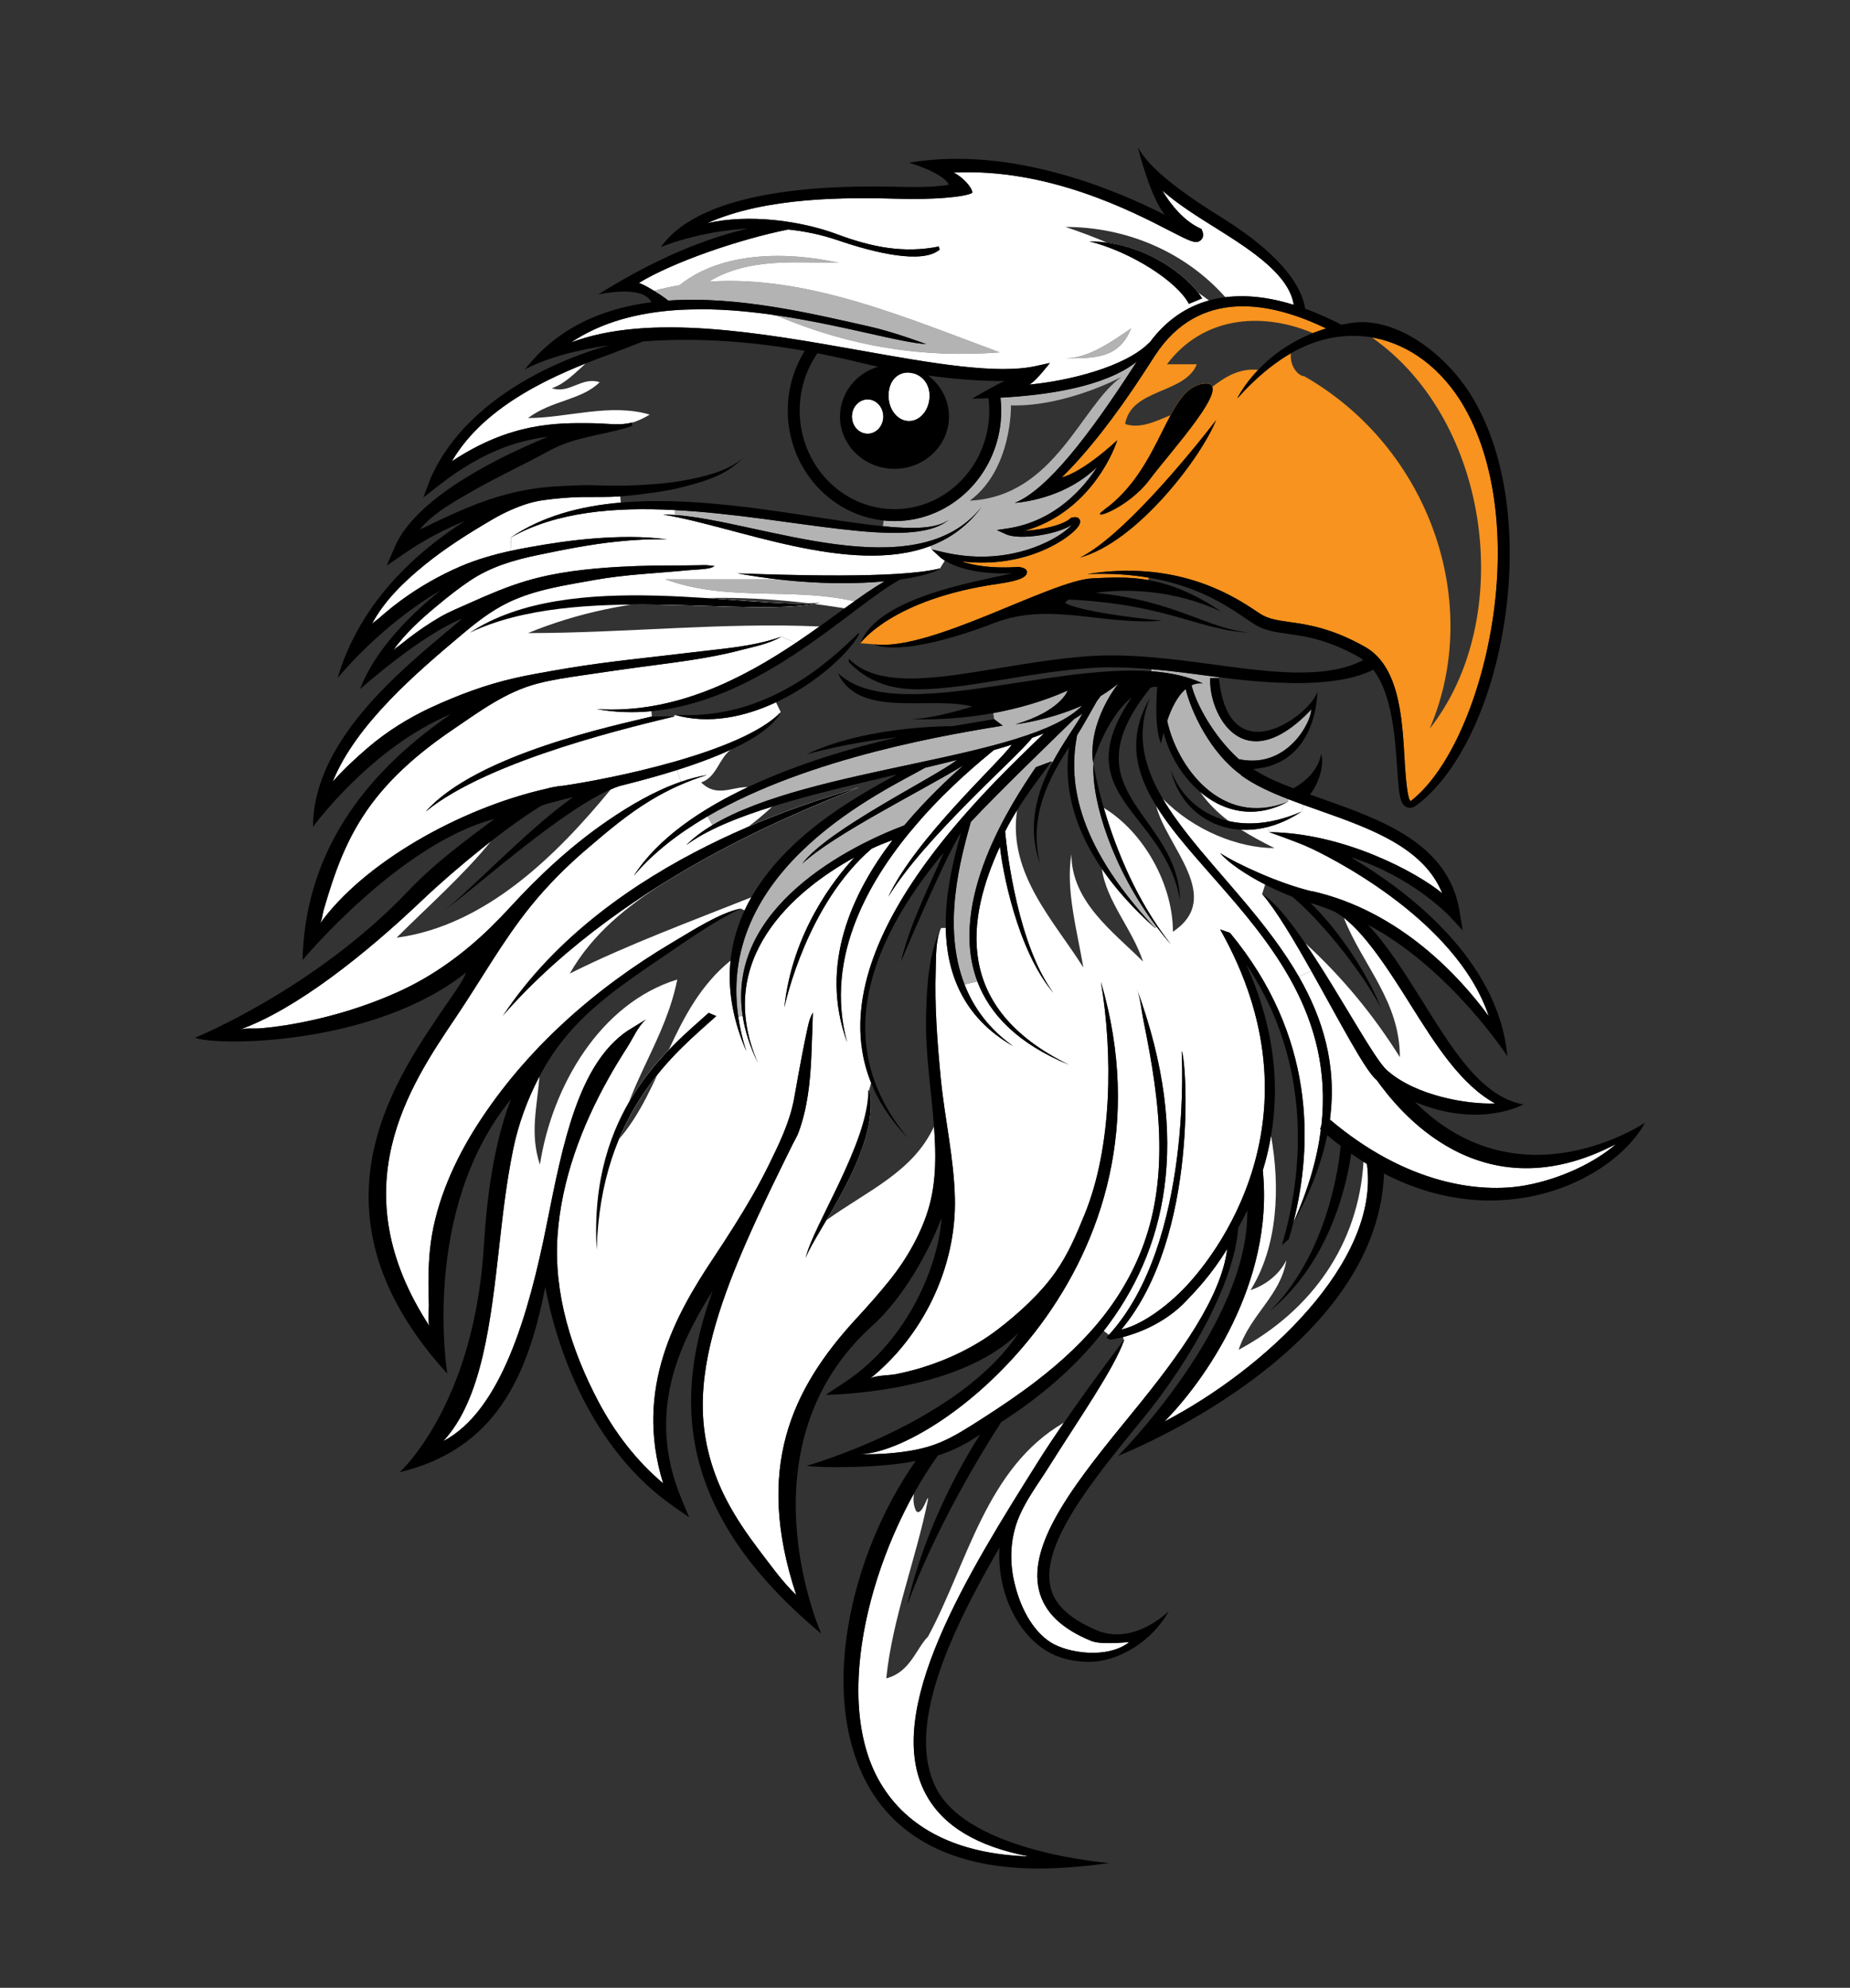 <?xml version="1.0"?><svg width="750" height="805.721" xmlns="http://www.w3.org/2000/svg">
 <rect width="100%" height="100%" fill="#333333" stroke="none"/>
 <defs>
  <clipPath id="clipPath18557" clipPathUnits="userSpaceOnUse">
   <path id="path18559" d="m0,644.577l600,0l0,-644.577l-600,0l0,644.577z"/>
  </clipPath>
  <clipPath id="clipPath18565" clipPathUnits="userSpaceOnUse">
   <path id="path18567" d="m0,644.577l600,0l0,-644.577l-600,0l0,644.577z"/>
  </clipPath>
  <clipPath id="clipPath18579" clipPathUnits="userSpaceOnUse">
   <path id="path18581" d="m412.225,276.297c2.976,-16.569 2.285,-35.774 -6.638,-50.052c5.81,1.937 9.684,5.811 11.621,9.685c-1.937,-11.621 -11.621,-17.431 -15.494,-29.052c23.747,12.787 38.865,34.195 40.507,60.962c-1.322,0.84 -2.654,1.723 -3.999,2.661c-1.104,-8.115 -6.178,-34.534 -26.341,-51.034c20.589,20.259 22.932,53.494 22.932,53.494l0.059,0c-1.472,1.103 -2.945,2.265 -4.418,3.505c-1.801,-8.831 -5.305,-18.322 -11.039,-28.566c-0.445,-1.764 -0.929,-3.488 -1.433,-5.153l-2.227,-1.918c6.875,23.028 10.227,58.742 -11.621,91.106c9.51,-20.914 10.806,-39.702 8.091,-55.638"/>
  </clipPath>
  <clipPath id="clipPath18587" clipPathUnits="userSpaceOnUse">
   <path id="path18589" d="m354.976,227.877l53.529,119.21l80.442,-36.121l-53.529,-119.21l-80.442,36.121z"/>
  </clipPath>
  <clipPath id="clipPath18597" clipPathUnits="userSpaceOnUse">
   <path id="path18599" d="m-1.069,-0.866l3.226,0l0,2.177l-3.226,0l0,-2.177z"/>
  </clipPath>
  <clipPath id="clipPath18615" clipPathUnits="userSpaceOnUse">
   <path id="path18617" d="m0,644.577l600,0l0,-644.577l-600,0l0,644.577z"/>
  </clipPath>
  <clipPath id="clipPath18627" clipPathUnits="userSpaceOnUse">
   <path id="path18629" d="m324.726,183.442c-6.158,-9.49 -21.322,-34.318 -30.503,-59.361c5.732,25.216 18.031,46.54 23.608,55.256c-1.568,-0.832 -5.326,-3.989 -13.654,-6.74c-2.736,-3.825 -5.349,-7.987 -7.792,-12.383c-0.218,-1.876 -0.196,-3.754 0.743,-5.629c0.968,-0.968 1.937,0.484 2.663,1.937c0.725,1.452 1.21,2.905 1.21,1.937c-3.873,-19.369 -11.621,-38.736 -13.556,-58.104c7.745,1.937 9.683,9.684 13.556,13.558c12.851,23.869 18.756,54.688 44.086,69.381c8.54,12.34 17.905,24.737 19.382,26.701l-0.252,1.008c-2.556,-0.677 -4.222,-0.871 -4.376,-0.775l-1.027,0.62l0.832,0.872l-1.665,1.296c-9.218,-11.891 -20.839,-21.632 -33.255,-29.574"/>
  </clipPath>
  <clipPath id="clipPath18635" clipPathUnits="userSpaceOnUse">
   <path id="path18637" d="m236.25,133.168l73.624,114.84l105.776,-67.813l-73.624,-114.84l-105.776,67.813z"/>
  </clipPath>
  <clipPath id="clipPath18645" clipPathUnits="userSpaceOnUse">
   <path id="path18647" d="m-0.371,-0.664l1.771,0l0,1.632l-1.771,0l0,-1.632z"/>
  </clipPath>
  <clipPath id="clipPath18661" clipPathUnits="userSpaceOnUse">
   <path id="path18663" d="m0,644.577l600,0l0,-644.577l-600,0l0,644.577z"/>
  </clipPath>
  <clipPath id="clipPath18677" clipPathUnits="userSpaceOnUse">
   <path id="path18679" d="m374.495,421.838c-0.447,0.003 -0.546,0.005 -1.388,-0.307c-0.581,-0.717 -1.124,-1.415 -1.626,-2.092l1.51,-1.124c-4.703,-11.627 -2.072,-22.215 4.122,-32.724c9.998,-10.262 24.54,-16.024 36.222,-16.024c-3.836,1.917 -7.453,3.839 -10.797,5.965c-11.366,0.595 -20.403,8.435 -22.768,19.329c2.772,-7.793 9.324,-14.377 18.733,-16.537c-3.535,2.668 -6.666,5.728 -9.291,9.48c-5.797,4.931 -10.031,12.075 -11.824,19.219c-0.311,-1.2 -0.602,-2.4 -0.852,-3.563c-2.422,5.811 -1.201,18.4 -1.201,18.4c-0.399,-0.024 -0.651,-0.023 -0.84,-0.022"/>
  </clipPath>
  <clipPath id="clipPath18685" clipPathUnits="userSpaceOnUse">
   <path id="path18687" d="m392.899,347.142l-50.655,46.136l46.457,51.008l50.655,-46.135l-46.457,-51.009z"/>
  </clipPath>
  <clipPath id="clipPath18695" clipPathUnits="userSpaceOnUse">
   <path id="path18697" d="m-0.711,-0.885l1.984,0l0,1.998l-1.984,0l0,-1.998z"/>
  </clipPath>
  <clipPath id="clipPath18711" clipPathUnits="userSpaceOnUse">
   <path id="path18713" d="m409.344,354.673c3.995,-2.428 8.917,-8.548 13.975,-15.94c11.778,-10.769 22.016,-23.078 30.688,-36.953c0,18.147 -11.904,29.494 -18.184,45.193c-1.172,0.903 -2.335,1.664 -3.49,2.219c0,0 -4.705,1.937 -7.281,2.537c7.107,-6.74 17.471,-20.491 22.814,-33.913c-7.708,14.274 -21.013,29.575 -28.703,35.947c-2.924,1.122 -5.945,2.497 -8.849,3.99l-0.97,-3.08z"/>
  </clipPath>
  <clipPath id="clipPath18719" clipPathUnits="userSpaceOnUse">
   <path id="path18721" d="m430.294,279.492l-48.868,52.023l51.659,48.526l48.867,-52.023l-51.658,-48.526z"/>
  </clipPath>
  <clipPath id="clipPath18729" clipPathUnits="userSpaceOnUse">
   <path id="path18731" d="m-0.527,-0.927l1.598,0l0,1.587l-1.598,0l0,-1.587z"/>
  </clipPath>
  <clipPath id="clipPath18747" clipPathUnits="userSpaceOnUse">
   <path id="path18749" d="m0,644.577l600,0l0,-644.577l-600,0l0,644.577z"/>
  </clipPath>
  <clipPath id="clipPath18757" clipPathUnits="userSpaceOnUse">
   <path id="path18759" d="m337.315,364.492c-4.454,12.434 -0.793,23.764 4.086,32.925l-0.463,0.233c-2.433,-3.577 -6.907,-9.111 -11.088,-15.838c-3.019,-20.63 12.024,-35.807 21.507,-50.98c-1.936,11.62 -5.81,25.177 -3.873,36.798c0,-15.494 13.557,-25.178 23.241,-34.862c-3.552,10.657 -11.968,19.688 -13.345,30.075c-11.256,16.458 -11.915,30.281 -10.67,39.378c-6.16,-9.394 -13.267,-22.099 -9.395,-37.729"/>
  </clipPath>
  <clipPath id="clipPath18765" clipPathUnits="userSpaceOnUse">
   <path id="path18767" d="m327.419,325.84l-8.709,75.451l51.449,5.938l8.709,-75.45l-51.449,-5.939z"/>
  </clipPath>
  <clipPath id="clipPath18775" clipPathUnits="userSpaceOnUse">
   <path id="path18777" d="m-0.085,-0.466l1.375,0l0,0.938l-1.375,0l0,-0.938z"/>
  </clipPath>
  <clipPath id="clipPath18791" clipPathUnits="userSpaceOnUse">
   <path id="path18793" d="m382.714,352.62c-4.977,29.033 -37.515,33.778 -15.689,65.793c-8.405,-6.74 -12.53,-21.034 -12.53,-21.034l0.135,-0.523c0.641,-3.707 1.738,-8.642 3.362,-14.248c13.119,-7.974 22.417,-24.981 22.417,-40.156c16.69,11.127 -2.123,27.578 -5.453,40.859c-6.904,11.172 -9.334,22.305 -1.965,35.004l-1.51,1.124c-24.423,-32.228 10.653,-38.93 11.233,-66.819"/>
  </clipPath>
  <clipPath id="clipPath18799" clipPathUnits="userSpaceOnUse">
   <path id="path18801" d="m358.19,319.967l-46.341,80.199l72.259,41.753l46.341,-80.199l-72.259,-41.753z"/>
  </clipPath>
  <clipPath id="clipPath18809" clipPathUnits="userSpaceOnUse">
   <path id="path18811" d="m-0.487,-0.76l1.522,0l0,1.371l-1.522,0l0,-1.371z"/>
  </clipPath>
  <clipPath id="clipPath18825" clipPathUnits="userSpaceOnUse">
   <path id="path18827" d="m0,644.577l600,0l0,-644.577l-600,0l0,644.577z"/>
  </clipPath>
  <clipPath id="clipPath18835" clipPathUnits="userSpaceOnUse">
   <path id="path18837" d="m215.395,334.57c-11.968,-8.154 -24.248,-16.25 -33.234,-27.813c-2.682,-3.443 -5.09,-7.27 -7.217,-11.297c-0.7,-9.752 -3.211,-18.412 0.167,-28.542c3.874,25.178 19.367,52.293 44.546,60.04c-3.874,-19.369 -15.495,-32.925 -19.368,-52.293c14.976,16.849 17.29,42.742 36.667,58.446c0.608,5.851 2.206,11.272 4.528,16.255l-1.259,0.6c-8.502,-4.086 -16.888,-9.974 -24.83,-15.396"/>
  </clipPath>
  <clipPath id="clipPath18843" clipPathUnits="userSpaceOnUse">
   <path id="path18845" d="m130.649,302.354l70.859,82.092l81.049,-69.959l-70.859,-82.092l-81.049,69.959z"/>
  </clipPath>
  <clipPath id="clipPath18853" clipPathUnits="userSpaceOnUse">
   <path id="path18855" d="m-0.023,-0.452l0.917,0l0,0.906l-0.917,0l0,-0.906z"/>
  </clipPath>
  <clipPath id="clipPath18869" clipPathUnits="userSpaceOnUse">
   <path id="path18871" d="m0,644.577l600,0l0,-644.577l-600,0l0,644.577z"/>
  </clipPath>
  <clipPath id="clipPath18879" clipPathUnits="userSpaceOnUse">
   <path id="path18881" d="m311.635,374.564c-5.598,-8.928 -19.466,-41.912 -19.466,-41.912c3.119,13.034 9.607,25.275 13.907,35.462c-21.286,-25.624 -38.717,-60.156 -11.524,-92.655c-5.639,5.792 -9.539,11.827 -12.026,17.996l-0.687,-2.482l0.201,0c2.37,-13.434 -6.951,-30.069 -14.006,-42.052c13.537,9.684 28.08,15.647 34.889,30.374c-0.096,1.266 -0.202,2.524 -0.314,3.776c-0.989,11.019 -2.594,21.691 -2.247,32.808c0.272,9.142 0.773,19.387 4.861,27.773l1.51,0.02c-0.232,11.911 2.848,23.378 4.96,30.949c-0.02,-0.018 -0.04,-0.038 -0.058,-0.057"/>
  </clipPath>
  <clipPath id="clipPath18887" clipPathUnits="userSpaceOnUse">
   <path id="path18889" d="m237.159,256.648l32.92,128.621l71.802,-18.377l-32.92,-128.622l-71.802,18.378z"/>
  </clipPath>
  <clipPath id="clipPath18897" clipPathUnits="userSpaceOnUse">
   <path id="path18899" d="m-0.198,-0.467l1.462,0l0,0.816l-1.462,0l0,-0.816z"/>
  </clipPath>
  <clipPath id="clipPath18913" clipPathUnits="userSpaceOnUse">
   <path id="path18915" d="m0,644.577l600,0l0,-644.577l-600,0l0,644.577z"/>
  </clipPath>
  <clipPath id="clipPath18927" clipPathUnits="userSpaceOnUse">
   <path id="path18929" d="m143.949,349.425c6.12,3.873 26.727,25.991 41.911,36.661c-4.803,-1.142 -8.484,-2.071 -10.284,-2.788c-4.689,-2.844 -10.407,-6.913 -16.371,-11.552c-9.164,-11.229 -20.58,-21.234 -30.577,-31.231c28.894,3.853 52.039,26.863 69.439,48.073c-17.536,-7.649 -47.1,-34.893 -54.118,-39.163"/>
  </clipPath>
  <clipPath id="clipPath18935" clipPathUnits="userSpaceOnUse">
   <path id="path18937" d="m24.05,175.352l1.309,0l0,1.241l-1.309,0l0,-1.241z"/>
  </clipPath>
  <clipPath id="clipPath18945" clipPathUnits="userSpaceOnUse">
   <path id="path18947" d="m-0.295,-0.617l1.309,0l0,1.241l-1.309,0l0,-1.241z"/>
  </clipPath>
  <clipPath id="clipPath18961" clipPathUnits="userSpaceOnUse">
   <path id="path18963" d="m0,644.577l600,0l0,-644.577l-600,0l0,644.577z"/>
  </clipPath>
  <clipPath id="clipPath18973" clipPathUnits="userSpaceOnUse">
   <path id="path18975" d="m250.463,383.017c-21.195,-19.786 -50.68,-27.894 -65.668,-54.123c18.993,9.497 39.838,17.131 58.903,24.729c12.425,21.752 37.835,34.617 47.193,39.825c-13.947,-3.275 -28.105,-6.588 -40.428,-10.431"/>
  </clipPath>
  <clipPath id="clipPath18981" clipPathUnits="userSpaceOnUse">
   <path id="path18983" d="m157.098,377.625l107.965,61.26l53.546,-94.371l-107.965,-61.26l-53.546,94.371z"/>
  </clipPath>
  <clipPath id="clipPath18991" clipPathUnits="userSpaceOnUse">
   <path id="path18993" d="m0.006,-0.496l1.17,0l0,1.023l-1.17,0l0,-1.023z"/>
  </clipPath>
  <clipPath id="clipPath19007" clipPathUnits="userSpaceOnUse">
   <path id="path19009" d="m0,644.577l600,0l0,-644.577l-600,0l0,644.577z"/>
  </clipPath>
  <clipPath id="clipPath19017" clipPathUnits="userSpaceOnUse">
   <path id="path19019" d="m272.007,430.769c-5.016,-4.842 -12.163,-10.11 -20.336,-13.925l1.55,-3.197c-2.328,-4.495 -8.427,-8.567 -16.132,-12.135c-3.966,-2.81 -4.604,-8.947 -9.685,-10.641c3.486,-3.487 6.973,-2.791 10.46,-2.094c1.567,0.312 3.134,0.625 4.702,0.558c16.139,7.6 34.027,12.844 48.48,16.158c-16.056,-1.684 -28.781,-5.345 -29.555,-5.557c18.555,8.869 43.848,9.161 47.062,9.161l0.331,0c5.519,0.987 10.168,1.704 13.556,2.265l-0.327,1.976c-15.146,-2.75 -26.69,-1.899 -26.69,-1.899c7.515,0 19.91,4.049 19.91,4.049c-4.632,1.155 -10.208,1.108 -15.847,1.062c-11.456,-0.096 -23.174,-0.191 -27.769,9.803c11.211,-10.524 34.631,-6.787 58.929,-3.05c14.783,2.275 29.891,4.549 42.771,3.611l0.059,0.66c-6.973,0.599 -13.926,0.852 -20.706,0.329c-9.218,-0.698 -18.205,-2.17 -26.88,-3.603c-10.228,-1.665 -19.796,-3.254 -28.221,-3.254c-9.431,0 -16.539,2.828 -22.369,8.832l0,0.891l-3.293,0z"/>
  </clipPath>
  <clipPath id="clipPath19025" clipPathUnits="userSpaceOnUse">
   <path id="path19027" d="m212.689,425.003l141.422,55.282l34.072,-87.166l-141.421,-55.281l-34.073,87.165l0,0z"/>
  </clipPath>
  <clipPath id="clipPath19035" clipPathUnits="userSpaceOnUse">
   <path id="path19037" d="m0.017,-0.521l2.166,0l0,1.335l-2.166,0l0,-1.335z"/>
  </clipPath>
  <clipPath id="clipPath19051" clipPathUnits="userSpaceOnUse">
   <path id="path19053" d="m0,644.577l600,0l0,-644.577l-600,0l0,644.577z"/>
  </clipPath>
  <clipPath id="clipPath19065" clipPathUnits="userSpaceOnUse">
   <path id="path19067" d="m171.238,439.291c31.51,0 63.02,3.533 94.53,2.141c2.884,2.056 5.617,4.037 8.182,5.897c-13.208,2.117 -26.682,3.386 -40.1,3.387c-21.432,0 -42.725,-3.237 -62.612,-11.425"/>
  </clipPath>
  <clipPath id="clipPath19073" clipPathUnits="userSpaceOnUse">
   <path id="path19075" d="m72.71,72.716l0.926,0l0,0.103l-0.926,0l0,-0.103z"/>
  </clipPath>
  <clipPath id="clipPath19083" clipPathUnits="userSpaceOnUse">
   <path id="path19085" d="m0.094,-0.052l0.926,0l0,0.104l-0.926,0l0,-0.104z"/>
  </clipPath>
  <clipPath id="clipPath19099" clipPathUnits="userSpaceOnUse">
   <path id="path19101" d="m0,644.577l600,0l0,-644.577l-600,0l0,644.577z"/>
  </clipPath>
  <clipPath id="clipPath19123" clipPathUnits="userSpaceOnUse">
   <path id="path19125" d="m359.095,565.884c13.543,-1.866 24.57,-9.846 29.476,-16.194c1.187,-0.82 2.369,-1.688 3.553,-2.552c1.715,0.476 3.49,0.818 5.312,1.047c-13.536,15.196 -32.708,22.806 -51.889,22.806c4.645,-1.548 9.143,-3.247 13.548,-5.107"/>
  </clipPath>
  <clipPath id="clipPath19131" clipPathUnits="userSpaceOnUse">
   <path id="path19133" d="m219.252,-24.298l0.994,0l0,1.062l-0.994,0l0,-1.062z"/>
  </clipPath>
  <clipPath id="clipPath19141" clipPathUnits="userSpaceOnUse">
   <path id="path19143" d="m-0.143,-0.524l0.994,0l0,1.061l-0.994,0l0,-1.061z"/>
  </clipPath>
  <clipPath id="clipPath19157" clipPathUnits="userSpaceOnUse">
   <path id="path19159" d="m0,644.577l600,0l0,-644.577l-600,0l0,644.577z"/>
  </clipPath>
  <clipPath id="clipPath19169" clipPathUnits="userSpaceOnUse">
   <path id="path19171" d="m304.875,460.266c-1.24,-1.143 -5.773,-2.595 -12.88,-3.602c-15.436,-8.174 -44.662,-39.297 -80.725,-42.706l0.155,-1.705l7.263,0l0.135,0.523c-0.038,0.02 -0.096,0.02 -0.135,0.039c29.943,-1.976 50.356,17.315 59.885,26.592l0,-0.6c-0.291,-0.563 -0.658,-1.143 -1.103,-1.782l1.704,-0.736c5.19,12.995 30.543,18.399 44.236,21.323c1.763,0.368 3.544,0.756 4.977,1.086c-12.454,-0.543 -19.173,2.4 -21.963,4.105l-1.549,-2.537z"/>
  </clipPath>
  <clipPath id="clipPath19177" clipPathUnits="userSpaceOnUse">
   <path id="path19179" d="m38.932,89.347l1.093,0l0,0.78l-1.093,0l0,-0.78z"/>
  </clipPath>
  <clipPath id="clipPath19187" clipPathUnits="userSpaceOnUse">
   <path id="path19189" d="m0.022,-0.386l1.093,0l0,0.78l-1.093,0l0,-0.78z"/>
  </clipPath>
  <clipPath id="clipPath19203" clipPathUnits="userSpaceOnUse">
   <path id="path19205" d="m208.559,533.863l-10.69,-4.145c-2.534,-0.919 -5.199,-1.923 -7.923,-3.009c-3.608,-3.234 -6.79,-6.621 -10.961,-8.011c2.904,-0.969 5.326,0 7.746,0.968c2.421,0.969 4.842,1.937 7.747,0.97c-5.809,-5.812 -15.493,-5.812 -23.24,-11.621c12.52,0 26.691,4.935 39.465,1.116c5.787,3.522 8.519,7.888 17.824,9.052c-9.994,0 -22.912,0.968 -30.098,3.156c6.702,-0.58 33.177,4.106 35.115,6.372c-1.782,0.484 -18.245,3.216 -24.694,3.041c6.294,1.201 13.189,1.433 19.793,1.201l0.04,1.317c-2.225,0.075 -4.387,0.111 -6.484,0.111c-4.893,0 -9.437,-0.193 -13.64,-0.518"/>
  </clipPath>
  <clipPath id="clipPath19211" clipPathUnits="userSpaceOnUse">
   <path id="path19213" d="m171.237,534.37l62.306,0l0,-25.366l-62.306,0l0,25.366z"/>
  </clipPath>
  <clipPath id="clipPath19221" clipPathUnits="userSpaceOnUse">
   <path id="path19223" d="m-0.073,-0.204l1,0l0,0.408l-1,0l0,-0.408z"/>
  </clipPath>
  <clipPath id="clipPath19237" clipPathUnits="userSpaceOnUse">
   <path id="path19239" d="m0,644.577l600,0l0,-644.577l-600,0l0,644.577z"/>
  </clipPath>
  <clipPath id="clipPath19247" clipPathUnits="userSpaceOnUse">
   <path id="path19249" d="m228.643,532.953c13.849,-0.464 26.476,-3.022 29.749,-3.235c-12.104,-18.166 2.266,-41.853 2.266,-41.853c-8.889,5.326 -11.466,18.884 -11.466,18.884c-8.637,-7.031 -20.975,-9.278 -23.222,-9.627c7.418,1.318 16.037,9.878 16.579,10.421c-31.453,-14.507 -50.162,-12.086 -54.849,-9.665c25.507,-3.545 47.78,15.688 51.809,18.283c-10.323,0 -24.365,-10.285 -33.836,-8.444l-0.871,-0.174l0.271,-0.892c0.077,-0.271 -2.325,-0.929 -2.479,-0.968c-8.097,-2.305 -16.598,-3.002 -24.112,-7.088c-8.058,-4.397 -16.367,-8.232 -24.365,-12.764c-6.179,-3.543 -13.384,-7.378 -18.013,-12.957c0.407,0.291 1.201,0.523 1.569,0.698c4.609,2.246 9.238,4.454 13.964,6.41c4.184,1.723 8.483,3.235 12.86,4.377c3.583,0.949 7.244,1.627 10.925,2.073c2.904,0.348 5.809,0.522 8.734,0.639c2.401,0.097 4.841,0.232 7.243,0.174c3.815,-0.097 7.65,-0.214 11.466,-0.135c3.273,0.077 6.546,0.271 9.8,0.523c3.641,0.289 7.282,0.735 10.884,1.472c3.409,0.677 6.838,1.491 10.092,2.75c2.711,1.046 5.48,2.537 7.65,4.513c-0.272,-0.253 -0.523,-0.484 -0.775,-0.737c-2.305,-2.13 -4.765,-3.931 -7.651,-5.229c-3.37,-1.55 -6.991,-2.596 -10.594,-3.544c-3.679,-0.969 -7.418,-1.665 -11.214,-2.15c-3.272,-0.445 -6.565,-0.833 -9.877,-1.085l0.155,-2.013c29.439,2.556 63.003,-5.502 85.044,-7.67l0.193,1.858c-17.431,1.821 -31.085,17.122 -31.085,35.638c0,6.933 1.917,13.575 5.52,19.367c-11.95,2.111 -22.738,3.177 -32.324,3.467l-0.04,-1.317z"/>
  </clipPath>
  <clipPath id="clipPath19255" clipPathUnits="userSpaceOnUse">
   <path id="path19257" d="m119.459,529.255l155.082,45.758l28.715,-97.32l-155.083,-45.758l-28.714,97.32l0,0z"/>
  </clipPath>
  <clipPath id="clipPath19265" clipPathUnits="userSpaceOnUse">
   <path id="path19267" d="m-0.111,-0.48l1.225,0l0,0.769l-1.225,0l0,-0.769z"/>
  </clipPath>
  <clipPath id="clipPath19281" clipPathUnits="userSpaceOnUse">
   <path id="path19283" d="m0,644.577l600,0l0,-644.577l-600,0l0,644.577z"/>
  </clipPath>
  <clipPath id="clipPath19303" clipPathUnits="userSpaceOnUse">
   <path id="path19305" d="m259.361,511.436c0,-17.626 13.791,-31.957 30.755,-31.957c16.948,0 30.737,14.331 30.737,31.957c0,1.335 -0.097,2.692 -0.251,4.008c-1.88,-0.057 -3.681,-0.116 -5.308,-0.135c0,0 8.484,5.016 10.596,5.714c-7.225,-0.039 -15.67,0.522 -24.85,1.782c4.106,-3.12 6.74,-7.902 6.74,-13.307c0,-9.354 -7.922,-16.946 -17.664,-16.946c-9.762,0 -17.682,7.592 -17.682,16.946c0,7.574 5.19,14.003 12.356,16.173c-1.994,0.426 -3.99,0.871 -6.023,1.375c-4.725,1.162 -9.258,2.131 -13.654,2.983c-3.758,-5.443 -5.752,-11.873 -5.752,-18.593"/>
  </clipPath>
  <clipPath id="clipPath19311" clipPathUnits="userSpaceOnUse">
   <path id="path19313" d="m254.702,479.916l5.224,56.244l70.614,-6.558l-5.223,-56.244l-70.615,6.558z"/>
  </clipPath>
  <clipPath id="clipPath19321" clipPathUnits="userSpaceOnUse">
   <path id="path19323" d="m-1.086,-1.259l2.072,0l0,2.601l-2.072,0l0,-2.601z"/>
  </clipPath>
  <clipPath id="clipPath19337" clipPathUnits="userSpaceOnUse">
   <path id="path19339" d="m372.429,456.489c6.779,-1.201 14.507,-4.009 23.707,-10.265c-15.436,7.244 -31.144,7.496 -40.866,6.12c26.495,-2.634 36.411,-11.853 50.434,-12.937c-16.637,0.6 -26.65,9.239 -59.054,10.749c-1.084,-0.562 -1.413,-1.046 -0.774,-1.337c6.838,-3.252 30.988,-5.5 30.988,-5.5c-7.398,-0.63 -14.573,0.176 -21.631,0.981c-10.961,1.251 -21.641,2.502 -32.443,-1.62c-31.551,-12.047 -39.22,-7.03 -39.22,-7.03l-4.532,0.348c0.039,0.097 0.078,0.193 0.136,0.291l-1.704,0.736c-1.28,-1.86 -3.138,-4.01 -5.463,-6.256l3.293,0l0,0.213c9.626,-9.917 29.342,-6.236 49.949,-2.847c8.773,1.433 17.857,2.925 27.232,3.621c13.713,1.027 27.83,-0.871 41.504,-2.711c17.432,-2.343 36.024,-4.919 48.168,1.511c-0.445,0.329 -0.89,0.638 -1.356,0.909c-10.225,5.772 -17.392,6.779 -23.144,7.574c-4.086,0.58 -7.611,1.085 -10.846,3.137c-0.658,0.427 -1.394,0.91 -2.207,1.454c-5.81,3.892 -15.378,10.826 -32.034,13.634l-0.137,-0.775z"/>
  </clipPath>
  <clipPath id="clipPath19345" clipPathUnits="userSpaceOnUse">
   <path id="path19347" d="m272.134,416.296l-1.147,40.935l171.026,4.793l1.147,-40.935l-171.026,-4.793z"/>
  </clipPath>
  <clipPath id="clipPath19355" clipPathUnits="userSpaceOnUse">
   <path id="path19357" d="m-0.265,-3.378l1.621,0l0,6.775l-1.621,0l0,-6.775z"/>
  </clipPath>
  <clipPath id="clipPath19371" clipPathUnits="userSpaceOnUse">
   <path id="path19373" d="m418.665,530.005c-0.433,-4.536 2.68,-7.434 4.354,-7.434c40.672,-23.24 58.103,-73.596 40.672,-114.269c28.002,35.469 20.003,99.713 -18.764,126.856c-1.561,0.265 -3.112,0.436 -4.634,0.487c-0.463,0.017 -0.929,0.025 -1.395,0.025c-6.571,0 -13.299,-1.687 -20.233,-5.665"/>
  </clipPath>
  <clipPath id="clipPath19379" clipPathUnits="userSpaceOnUse">
   <path id="path19381" d="m530.077,421.18l-104.424,-35.007l-45.807,136.639l104.424,35.007l45.807,-136.639z"/>
  </clipPath>
  <clipPath id="clipPath19389" clipPathUnits="userSpaceOnUse">
   <path id="path19391" d="m-1.161,-2.701l4.008,0l0,5.245l-4.008,0l0,-5.245z"/>
  </clipPath>
  <clipPath id="clipPath19405" clipPathUnits="userSpaceOnUse">
   <path id="path19407" d="m378.472,526.445l9.684,0c-3.874,-9.683 -21.304,-7.747 -23.241,-19.367c5.81,-1.937 11.621,1.937 17.429,3.874c9.286,5.57 15.024,14.671 25.721,13.709c3.923,4.12 9.71,8.722 17.758,11.904c-6.169,2.59 -12.557,3.972 -18.735,3.972c-10.994,0.001 -21.327,-4.373 -28.616,-14.092"/>
  </clipPath>
  <clipPath id="clipPath19413" clipPathUnits="userSpaceOnUse">
   <path id="path19415" d="m443.488,521.767l-49.98,-47.014l-46.258,49.177l49.98,47.014l46.258,-49.177z"/>
  </clipPath>
  <clipPath id="clipPath19423" clipPathUnits="userSpaceOnUse">
   <path id="path19425" d="m-0.513,-1.19l2.287,0l0,2.251l-2.287,0l0,-2.251z"/>
  </clipPath>
  <clipPath id="clipPath19439" clipPathUnits="userSpaceOnUse">
   <path id="path19441" d="m0,644.577l600,0l0,-644.577l-600,0l0,644.577z"/>
  </clipPath>
  <clipPath id="clipPath19449" clipPathUnits="userSpaceOnUse">
   <path id="path19451" d="m374.521,529.195l-3.35,-5.171c-9.51,-14.681 -18.846,-26.456 -26.825,-34.261c7.379,1.956 17.993,12.066 17.993,12.066c-1.84,-5.888 -10.42,-23.803 -29.961,-29.361c5.383,0.213 12.569,1.917 14.756,4.009l0.176,0.154l0.232,0.058c1.201,0.35 2.033,0.213 2.498,-0.405c0.291,-0.407 0.504,-1.144 -0.27,-2.325c-2.383,-3.603 -16.734,-13.983 -37.982,-11.427c3.855,-1.278 9.84,-2.403 18.516,-1.782l0.136,0.019l0.116,-0.038c0.988,-0.194 2.48,-0.485 2.498,-1.628c0,-1.375 -1.413,-2.71 -9.295,-3.834c-34.553,-4.92 -44.721,-19.271 -44.721,-19.271l4.532,-0.348c15.103,-1.998 44.702,13.705 62.016,19.396c1.94,15.376 22.12,17.073 26.306,31.11c-3.325,4.6 -1.901,13.108 -1.35,20.607c-1.875,-0.326 -3.751,-0.311 -5.627,0.315c1.937,11.62 19.367,9.684 23.241,19.367l-9.684,0c11.385,15.18 30.201,17.321 47.351,10.12c1.367,0.541 2.781,1.053 4.283,1.501c-8.379,4.046 -17.857,7.199 -27.047,7.199c-10.606,0 -20.829,-4.199 -28.538,-16.07"/>
  </clipPath>
  <clipPath id="clipPath19457" clipPathUnits="userSpaceOnUse">
   <path id="path19459" d="m-183.324,-187.369l3.478,0l0,2.609l-3.478,0l0,-2.609z"/>
  </clipPath>
  <clipPath id="clipPath19467" clipPathUnits="userSpaceOnUse">
   <path id="path19469" d="m-1.285,-1.331l3.478,0l0,2.609l-3.478,0l0,-2.609z"/>
  </clipPath>
  <clipPath id="clipPath19483" clipPathUnits="userSpaceOnUse">
   <path id="path19485" d="m345.586,455.046c3.515,1.155 6.534,1.906 8.811,2.005c5.405,0.213 11.253,0.639 18.032,-0.562l0.137,0.775c-5.753,0.988 -12.358,1.471 -19.931,1.162c27.89,4.474 45.96,-6.1 54.114,-11.582c0.793,-0.523 1.492,-0.988 2.131,-1.394c2.537,-1.608 5.52,-2.034 9.314,-2.576c5.755,-0.794 13.635,-1.918 24.503,-8.037c12.161,-6.838 12.142,-26.361 13.013,-39.279c0.195,-3.021 0.873,-11.233 1.937,-10.652c12.647,9.897 -0.562,28.51 3.137,54.501c0.754,5.312 1.045,9.598 0.953,13.172c-21.138,25.375 -63.515,11.268 -87.138,31.257c-1.145,0.573 -2.02,1.369 -2.707,2.32c-4.186,-14.037 -24.366,-15.734 -26.306,-31.11"/>
  </clipPath>
  <clipPath id="clipPath19491" clipPathUnits="userSpaceOnUse">
   <path id="path19493" d="m521.088,438.742l-108.869,-116.617l-117.429,109.628l108.869,116.617l117.429,-109.628z"/>
  </clipPath>
  <clipPath id="clipPath19501" clipPathUnits="userSpaceOnUse">
   <path id="path19503" d="m-0.65,-1.469l3.081,0l0,3.103l-3.081,0l0,-3.103z"/>
  </clipPath>
  <clipPath id="clipPath19517" clipPathUnits="userSpaceOnUse">
   <path id="path19519" d="m0,644.577l600,0l0,-644.577l-600,0l0,644.577z"/>
  </clipPath>
  <clipPath id="clipPath19539" clipPathUnits="userSpaceOnUse">
   <path id="path19541" d="m393.331,524.105c-15.717,-1.515 -16.115,-31.5 -40.795,-47.91c-7.596,-5.058 10.916,-0.688 20.287,10.869c8.475,10.463 33.332,37.091 21.445,37.089c-0.29,0 -0.603,-0.016 -0.937,-0.048"/>
  </clipPath>
  <clipPath id="clipPath19547" clipPathUnits="userSpaceOnUse">
   <path id="path19549" d="m431.734,504.622l-48.123,-63.016l-64.24,49.057l48.123,63.016l64.24,-49.057z"/>
  </clipPath>
  <clipPath id="clipPath19557" clipPathUnits="userSpaceOnUse">
   <path id="path19559" d="m-0.132,-0.571l1.111,0l0,1.132l-1.111,0l0,-1.132z"/>
  </clipPath>
  <clipPath id="clipPath19573" clipPathUnits="userSpaceOnUse">
   <path id="path19575" d="m327.883,513.121c0,0 0.466,-20.647 -13.324,-30.893c27.599,1.375 36.063,30.893 49.155,40.111c0,0 -17.934,-9.684 -35.831,-9.218"/>
  </clipPath>
  <clipPath id="clipPath19581" clipPathUnits="userSpaceOnUse">
   <path id="path19583" d="m298.991,489.653l24.664,51.777l55.637,-26.503l-24.664,-51.777l-55.637,26.503z"/>
  </clipPath>
  <clipPath id="clipPath19591" clipPathUnits="userSpaceOnUse">
   <path id="path19593" d="m-0.101,-0.936l1.779,0l0,1.911l-1.779,0l0,-1.911z"/>
  </clipPath>
  <clipPath id="clipPath19607" clipPathUnits="userSpaceOnUse">
   <path id="path19609" d="m0,644.577l600,0l0,-644.577l-600,0l0,644.577z"/>
  </clipPath>
  <clipPath id="clipPath19635" clipPathUnits="userSpaceOnUse">
   <path id="path19637" d="m208.85,531.752c6.449,0.175 22.912,-2.557 24.694,-3.041c-1.938,-2.266 -28.413,-6.952 -35.115,-6.372c7.186,-2.188 20.104,-3.156 30.098,-3.156c-11.621,-1.453 -12.976,-7.903 -22.854,-11.466c9.471,-1.841 23.513,8.444 33.836,8.444c-4.029,-2.595 -26.302,-21.828 -51.809,-18.283c4.687,-2.421 23.396,-4.842 54.849,9.665c-0.542,-0.543 -9.161,-9.103 -16.579,-10.421c2.247,0.349 14.585,2.596 23.222,9.627c0,0 2.577,-13.558 11.466,-18.884c0,0 -14.37,23.687 -2.266,41.853c-3.273,0.213 -15.9,2.771 -29.749,3.235c-1.473,0.052 -2.96,0.08 -4.452,0.08c-5.197,0 -10.451,-0.348 -15.341,-1.281"/>
  </clipPath>
  <clipPath id="clipPath19653" clipPathUnits="userSpaceOnUse">
   <path id="path19655" d="m0,-0.409l1.321,0l0,0.818l-1.321,0l0,-0.818z"/>
  </clipPath>
  <clipPath id="clipPath19669" clipPathUnits="userSpaceOnUse">
   <path id="path19671" d="m0,644.577l600,0l0,-644.577l-600,0l0,644.577z"/>
  </clipPath>
  <linearGradient id="linearGradient18601" spreadMethod="pad" y2="0.632" x2="0.495" y1="0.394" x1="0.371">
   <stop stop-color="#ffffff" id="stop18603" offset="0"/>
   <stop stop-color="#c6c5c5" id="stop18605" offset="0.533"/>
   <stop stop-color="#b3b3b3" id="stop18607" offset="1"/>
  </linearGradient>
  <linearGradient id="linearGradient18649" spreadMethod="pad" y2="0.707" x2="0.558" y1="0.352" x1="0.326">
   <stop stop-color="#ffffff" id="stop18651" offset="0"/>
   <stop stop-color="#b3b3b3" id="stop18653" offset="1"/>
  </linearGradient>
  <linearGradient id="linearGradient18699" spreadMethod="pad" y2="0.642" x2="0.284" y1="0.403" x1="0.547">
   <stop stop-color="#ffffff" id="stop18701" offset="0"/>
   <stop stop-color="#b3b3b3" id="stop18703" offset="1"/>
  </linearGradient>
  <linearGradient id="linearGradient18733" spreadMethod="pad" y2="0.776" x2="0.322" y1="0.452" x1="0.626">
   <stop stop-color="#ffffff" id="stop18735" offset="0"/>
   <stop stop-color="#c6c5c5" id="stop18737" offset="0.533"/>
   <stop stop-color="#b3b3b3" id="stop18739" offset="1"/>
  </linearGradient>
  <linearGradient id="linearGradient18779" spreadMethod="pad" y2="0.768" x2="0.455" y1="0.094" x1="0.56">
   <stop stop-color="#ffffff" id="stop18781" offset="0"/>
   <stop stop-color="#b3b3b3" id="stop18783" offset="1"/>
  </linearGradient>
  <linearGradient id="linearGradient18813" spreadMethod="pad" y2="0.832" x2="0.347" y1="0.4" x1="0.603">
   <stop stop-color="#ffffff" id="stop18815" offset="0"/>
   <stop stop-color="#b3b3b3" id="stop18817" offset="1"/>
  </linearGradient>
  <linearGradient id="linearGradient18857" spreadMethod="pad" y2="0.833" x2="0.787" y1="0.244" x1="0.278">
   <stop stop-color="#ffffff" id="stop18859" offset="0"/>
   <stop stop-color="#b3b3b3" id="stop18861" offset="1"/>
  </linearGradient>
  <linearGradient id="linearGradient18901" spreadMethod="pad" y2="0.77" x2="0.65" y1="0.172" x1="0.435">
   <stop stop-color="#ffffff" id="stop18903" offset="0"/>
   <stop stop-color="#b3b3b3" id="stop18905" offset="1"/>
  </linearGradient>
  <linearGradient id="linearGradient18949" spreadMethod="pad" y2="0.497" x2="0.989" y1="0.497" x1="0.225">
   <stop stop-color="#ffffff" id="stop18951" offset="0"/>
   <stop stop-color="#b3b3b3" id="stop18953" offset="1"/>
  </linearGradient>
  <linearGradient id="linearGradient18995" spreadMethod="pad" y2="0.647" x2="0.729" y1="0.31" x1="0.157">
   <stop stop-color="#ffffff" id="stop18997" offset="0"/>
   <stop stop-color="#b3b3b3" id="stop18999" offset="1"/>
  </linearGradient>
  <linearGradient id="linearGradient19039" spreadMethod="pad" y2="0.549" x2="0.441" y1="0.37" x1="0.069">
   <stop stop-color="#ffffff" id="stop19041" offset="0"/>
   <stop stop-color="#b3b3b3" id="stop19043" offset="1"/>
  </linearGradient>
  <linearGradient id="linearGradient19087" spreadMethod="pad" y2="0.497" x2="0.978" y1="0.497" x1="-0.102">
   <stop stop-color="#ffffff" id="stop19089" offset="0"/>
   <stop stop-color="#b3b3b3" id="stop19091" offset="1"/>
  </linearGradient>
  <linearGradient id="linearGradient19145" spreadMethod="pad" y2="0.493" x2="1.15" y1="0.493" x1="0.142">
   <stop stop-color="#ffffff" id="stop19147" offset="0"/>
   <stop stop-color="#b3b3b3" id="stop19149" offset="1"/>
  </linearGradient>
  <linearGradient id="linearGradient19191" spreadMethod="pad" y2="0.492" x2="0.896" y1="0.492" x1="-0.022">
   <stop stop-color="#ffffff" id="stop19193" offset="0"/>
   <stop stop-color="#b3b3b3" id="stop19195" offset="1"/>
  </linearGradient>
  <linearGradient id="linearGradient19225" spreadMethod="pad" y2="0.5" x2="1.073" y1="0.5" x1="0.072">
   <stop stop-color="#ffffff" id="stop19227" offset="0"/>
   <stop stop-color="#b3b3b3" id="stop19229" offset="1"/>
  </linearGradient>
  <linearGradient id="linearGradient19269" spreadMethod="pad" y2="0.546" x2="0.863" y1="0.285" x1="0.174">
   <stop stop-color="#ffffff" id="stop19271" offset="0"/>
   <stop stop-color="#b3b3b3" id="stop19273" offset="1"/>
  </linearGradient>
  <linearGradient id="linearGradient19325" spreadMethod="pad" y2="0.956" x2="0.52" y1="0.523" x1="0.487">
   <stop stop-color="#fcee21" id="stop19327" offset="0"/>
   <stop stop-color="#000000" id="stop19329" offset="1"/>
  </linearGradient>
  <linearGradient id="linearGradient19359" spreadMethod="pad" y2="0.751" x2="0.497" y1="0.199" x1="0.501">
   <stop stop-color="#f7931e" id="stop19361" offset="0"/>
   <stop stop-color="#f15a24" id="stop19363" offset="1"/>
  </linearGradient>
  <linearGradient id="linearGradient19393" spreadMethod="pad" y2="0.504" x2="0.468" y1="0.555" x1="0.642">
   <stop stop-color="#fcee21" id="stop19395" offset="0"/>
   <stop stop-color="#f7931e" id="stop19397" offset="1"/>
  </linearGradient>
  <linearGradient id="linearGradient19427" spreadMethod="pad" y2="0.436" x2="0.402" y1="0.649" x1="0.629">
   <stop stop-color="#fcee21" id="stop19429" offset="0"/>
   <stop stop-color="#f7931e" id="stop19431" offset="1"/>
  </linearGradient>
  <linearGradient id="linearGradient19471" spreadMethod="pad" y2="0.51" x2="0.657" y1="0.51" x1="0.37">
   <stop stop-color="#f7931e" id="stop19473" offset="0"/>
   <stop stop-color="#f15a24" id="stop19475" offset="1"/>
  </linearGradient>
  <linearGradient id="linearGradient19505" spreadMethod="pad" y2="0.469" x2="0.497" y1="0.636" x1="0.653">
   <stop stop-color="#f7931e" id="stop19507" offset="0"/>
   <stop stop-color="#f15a24" id="stop19509" offset="1"/>
  </linearGradient>
  <linearGradient id="linearGradient19561" spreadMethod="pad" y2="0.21" x2="0.275" y1="0.716" x1="0.661">
   <stop stop-color="#fcee21" id="stop19563" offset="0"/>
   <stop stop-color="#f7931e" id="stop19565" offset="1"/>
  </linearGradient>
  <linearGradient id="linearGradient19595" spreadMethod="pad" y2="0.582" x2="0.529" y1="0.21" x1="0.357">
   <stop stop-color="#b3b3b3" id="stop19597" offset="0"/>
   <stop stop-color="#000000" id="stop19599" offset="1"/>
  </linearGradient>
  <linearGradient id="linearGradient19657" spreadMethod="pad" y2="0.5" x2="0.757" y1="0.5" x1="0">
   <stop stop-color="#b3b3b3" id="stop19659" offset="0"/>
   <stop stop-color="#000000" id="stop19661" offset="1"/>
  </linearGradient>
 </defs>
 <g>
  <title>Layer 1</title>
  <g transform="matrix(1.25, 0, 0, -1.25, 0, 805.721)" id="g18551">
   <g id="g18553">
    <g clip-path="url(#clipPath18557)" id="g18555">
     <g id="g18561">
      <g clip-path="url(#clipPath18565)" id="g18563">
       <path fill="#ffffff" fill-rule="nonzero" id="path18569" d="m281.401,515.058c2.789,0 5.075,-2.48 5.075,-5.559c0,-3.08 -2.286,-5.56 -5.075,-5.56c-2.809,0 -5.093,2.48 -5.093,5.56c0,3.079 2.284,5.559 5.093,5.559"/>
       <path fill="#ffffff" fill-rule="nonzero" id="path18571" d="m301.485,516.277c0,-4.552 -2.982,-8.231 -6.662,-8.231c-3.679,0 -6.644,3.679 -6.644,8.231c0,4.552 2.635,7.496 6.316,7.496c0.115,0 0.231,-0.02 0.346,-0.02c0.485,-0.097 0.99,-0.174 1.492,-0.252c2.867,-0.813 5.152,-3.447 5.152,-7.224"/>
       <path fill="#ffffff" fill-rule="nonzero" id="path18573" d="m431.327,281.54c2.361,17.8 -2.363,32.886 -10.072,46.329l4.029,1.859c8.889,-15.786 17.645,-32.712 21.189,-35.346c6.661,-9.278 33.333,-43.927 77.625,-20.802c-6.488,-5.713 -17.607,-11.253 -29.4,-13.384c-14.777,-2.672 -38.619,0.389 -63.371,21.344"/>
      </g>
     </g>
     <g id="g18575">
      <g clip-path="url(#clipPath18579)" id="g18577">
       <g id="g18583">
        <g clip-path="url(#clipPath18587)" id="g18585">
         <g id="g18591">
          <g id="g18593">
           <g clip-path="url(#clipPath18597)" id="g18595">
            <path fill="url(#linearGradient18601)" id="path18609" d="m354.976,227.877l53.529,119.21l80.442,-36.121l-53.529,-119.21l-80.442,36.121z"/>
           </g>
          </g>
         </g>
        </g>
       </g>
      </g>
     </g>
     <g id="g18611">
      <g clip-path="url(#clipPath18615)" id="g18613">
       <path fill="#ffffff" fill-rule="nonzero" id="path18619" d="m443.335,267.131c-0.369,0.224 -0.742,0.473 -1.113,0.709c-1.643,-26.767 -16.76,-48.175 -40.508,-60.962c3.873,11.621 13.557,17.431 15.494,29.052c-1.937,-3.874 -5.811,-7.747 -11.621,-9.685c8.924,14.278 9.613,33.484 6.639,50.053c-0.67,-3.928 -1.575,-7.69 -2.668,-11.26c3.777,-36.739 -19.348,-68.793 -31.918,-81.42c32.439,16.869 69.994,51.77 65.695,83.513"/>
       <path fill="#ffffff" fill-rule="nonzero" id="path18621" d="m366.251,112.093c-7.166,-5.598 -20.025,-3.526 -25.43,-0.117c-6.023,3.816 -10.129,11.582 -11.988,20.142c-1.395,6.333 -1.123,13.112 1.123,19.213c2.344,6.333 6.566,11.775 10.129,17.45c10.053,16.036 21.189,31.802 24.598,41.486c0,0 -0.078,-0.096 -0.213,-0.272l-0.252,1.008c5.151,1.336 13.887,4.687 20.549,11.775c3.388,3.603 7.882,8.174 13.248,16.793c-1.977,-15.707 -15.379,-34.281 -30.311,-52.545c-17.838,-21.828 -34.707,-42.435 -30.679,-58.316c1.783,-6.992 7.302,-12.299 16.888,-16.231c2.965,-1.199 9.53,-0.581 12.338,-0.386"/>
      </g>
     </g>
     <g id="g18623">
      <g clip-path="url(#clipPath18627)" id="g18625">
       <g id="g18631">
        <g clip-path="url(#clipPath18635)" id="g18633">
         <g id="g18639">
          <g id="g18641">
           <g clip-path="url(#clipPath18645)" id="g18643">
            <path fill="url(#linearGradient18649)" id="path18655" d="m236.25,133.168l73.624,114.84l105.776,-67.813l-73.624,-114.84l-105.776,67.813z"/>
           </g>
          </g>
         </g>
        </g>
       </g>
      </g>
     </g>
     <g id="g18657">
      <g clip-path="url(#clipPath18661)" id="g18659">
       <path fill="#ffffff" fill-rule="nonzero" id="path18665" d="m301.001,113.913c-3.873,-3.874 -5.811,-11.621 -13.557,-13.558c1.936,19.368 9.684,38.736 13.557,58.104c0,1.937 -1.937,-5.811 -3.873,-3.874c-0.939,1.876 -0.961,3.753 -0.742,5.629c-16.391,-29.497 -25.019,-69.803 -10.86,-93.771c8.909,-15.069 25.353,-23.126 48.168,-23.841c-16.869,3.252 -27.89,9.916 -33.41,20.161c-14.486,26.824 13.79,71.874 36.529,108.072c2.411,3.85 5.292,8.15 8.274,12.459c-25.329,-14.692 -31.234,-45.512 -44.086,-69.381"/>
       <path fill="#ffffff" fill-rule="nonzero" id="path18667" d="m467.757,354.906c-8.233,6.817 -31.879,19.581 -56.127,19.832l-0.406,1.704c3.545,0.911 7.185,2.519 10.826,4.92l0.795,2.189c1.588,-0.582 3.213,-1.144 4.859,-1.724c16.774,-5.927 34.031,-12.027 40.053,-26.921"/>
       <path fill="#ffffff" fill-rule="nonzero" id="path18669" d="m398.503,378.324c6.562,-1.506 14.514,-0.862 23.547,3.038l0.795,2.189c-1.668,0.6 -3.313,1.22 -4.92,1.839l-0.33,-0.852c-10.813,-5.772 -20.901,-3.097 -28.383,3.266c2.625,-3.751 5.756,-6.811 9.291,-9.48"/>
       <path fill="#ffffff" fill-rule="nonzero" id="path18671" d="m424.644,369.741c-3.389,1.627 -13.014,4.997 -13.014,4.997l-0.406,1.704c-2.995,-0.783 -5.907,-1.055 -8.685,-0.909c3.343,-2.126 6.96,-4.049 10.796,-5.966c-11.682,0 -26.225,5.762 -36.223,16.024c10.537,-17.885 31.409,-35.545 44.143,-57.722l4.029,1.859c-5.695,10.128 -11.447,19.793 -15.939,24.945l0.968,3.08c-6.392,3.292 -12.125,7.205 -14.565,10.205c5.171,-3.466 19.329,-9.954 29.614,-12.375l0.02,0.059c28.877,-6.45 48.418,-28.219 57.482,-40.616c-10.769,32.287 -54.306,52.953 -58.22,54.715"/>
      </g>
     </g>
     <g id="g18673">
      <g clip-path="url(#clipPath18677)" id="g18675">
       <g id="g18681">
        <g clip-path="url(#clipPath18685)" id="g18683">
         <g id="g18689">
          <g id="g18691">
           <g clip-path="url(#clipPath18695)" id="g18693">
            <path fill="url(#linearGradient18699)" id="path18705" d="m392.899,347.142l-50.655,46.136l46.457,51.008l50.655,-46.135l-46.457,-51.009z"/>
           </g>
          </g>
         </g>
        </g>
       </g>
      </g>
     </g>
     <g id="g18707">
      <g clip-path="url(#clipPath18711)" id="g18709">
       <g id="g18715">
        <g clip-path="url(#clipPath18719)" id="g18717">
         <g id="g18723">
          <g id="g18725">
           <g clip-path="url(#clipPath18729)" id="g18727">
            <path fill="url(#linearGradient18733)" id="path18741" d="m430.294,279.492l-48.868,52.023l51.659,48.526l48.867,-52.023l-51.658,-48.526z"/>
           </g>
          </g>
         </g>
        </g>
       </g>
      </g>
     </g>
     <g id="g18743">
      <g clip-path="url(#clipPath18747)" id="g18745">
       <path fill="#ffffff" fill-rule="nonzero" id="path18751" d="m457.433,318.843c-6.489,10.336 -14.19,22.405 -21.61,28.129c6.28,-15.698 18.184,-27.044 18.184,-45.192c-8.672,13.875 -18.91,26.184 -30.688,36.954c11.077,-16.192 22.799,-38.488 26.813,-41.467c9.103,-7.921 25.471,-10.866 34.765,-10.497c-11.154,6.101 -19.425,19.271 -27.464,32.073"/>
      </g>
     </g>
     <g id="g18753">
      <g clip-path="url(#clipPath18757)" id="g18755">
       <g id="g18761">
        <g clip-path="url(#clipPath18765)" id="g18763">
         <g id="g18769">
          <g id="g18771">
           <g clip-path="url(#clipPath18775)" id="g18773">
            <path fill="url(#linearGradient18779)" id="path18785" d="m327.419,325.84l-8.709,75.451l51.449,5.938l8.709,-75.45l-51.449,-5.939z"/>
           </g>
          </g>
         </g>
        </g>
       </g>
      </g>
     </g>
     <g id="g18787">
      <g clip-path="url(#clipPath18791)" id="g18789">
       <g id="g18795">
        <g clip-path="url(#clipPath18799)" id="g18797">
         <g id="g18803">
          <g id="g18805">
           <g clip-path="url(#clipPath18809)" id="g18807">
            <path fill="url(#linearGradient18813)" id="path18819" d="m358.19,319.967l-46.341,80.199l72.259,41.753l46.341,-80.199l-72.259,-41.753z"/>
           </g>
          </g>
         </g>
        </g>
       </g>
      </g>
     </g>
     <g id="g18821">
      <g clip-path="url(#clipPath18825)" id="g18823">
       <path fill="#ffffff" fill-rule="nonzero" id="path18829" d="m374.956,383.311c3.33,-13.281 22.143,-29.731 5.453,-40.858c0,15.173 -9.299,32.18 -22.417,40.154c3.834,-13.227 10.663,-30.265 21.779,-44.261c-1.626,1.84 -3.178,3.757 -4.649,5.694l-0.523,-0.388c-7.481,6.687 -13.065,13.118 -17.219,19.19c1.377,-10.385 9.793,-19.418 13.347,-30.073c-9.686,9.684 -23.244,19.367 -23.244,34.86c-1.936,-11.62 1.938,-25.176 3.874,-36.797c-9.483,15.172 -24.526,30.351 -21.507,50.981c-1.344,-2.162 -2.66,-4.44 -3.865,-6.824c0.639,-7.398 4.358,-37.185 15.688,-52.388c-11.871,13.905 -16.655,40.283 -17.354,47.468c-10.613,-23.007 -15.532,-52.31 22.429,-70.788c-16.851,6.934 -25.798,16.522 -29.769,27.057l-4.164,-0.967c2.868,-7.4 7.805,-14.334 15.787,-20.027c-16.697,9.548 -21.597,24.247 -21.869,38.327l-1.509,-0.019c-1.801,-3.698 -1.627,-9.528 -1.745,-13.538c-0.406,-11.717 0.524,-23.647 1.647,-35.306c1.26,-12.957 4.281,-25.76 4.572,-38.814c0.502,-22.311 -10.305,-44.7 -27.638,-58.549c1.51,1.201 6.507,1.105 8.483,1.531c2.788,0.562 5.538,1.24 8.25,2.052c8.813,2.694 17.489,6.858 24.81,12.454c6.683,5.113 13.945,11.738 18.71,18.574c4.165,5.945 6.701,11.988 9.471,18.767c8.987,22.022 9.18,52.176 5.268,75.4c27.115,-92.309 -53.164,-153.182 -78.42,-153.182c3.369,-0.075 6.74,0 10.109,0.291c5.424,0.485 10.924,1.337 15.979,3.429c4.882,2.015 9.316,4.939 13.752,7.766c6.022,3.855 11.968,7.864 17.642,12.221c8.194,6.294 15.864,13.384 22.197,21.595c6.643,8.599 11.678,18.381 14.545,28.879c3.213,11.756 3.68,24.035 2.692,36.12c-0.543,6.721 -1.529,13.384 -2.713,20.025c-0.619,3.429 -1.277,6.857 -1.975,10.266c-0.677,3.311 -0.967,7.185 -2.168,10.343c18.186,-49.408 9.295,-85.219 -10.711,-110.959l1.665,-1.297c27.386,30.019 23.591,91.997 23.591,91.997c1.531,-1.86 5.887,-59.808 -19.543,-90.254c3.196,0.619 10.364,3.641 18.981,11.97c12.047,11.677 47.121,57.463 13.054,117.755l3.176,-1.085c27.637,-33.332 26.979,-68.659 20.549,-94.03c4.941,10.924 7.748,20.916 8.93,30.137c-0.059,0.058 -0.116,0.115 -0.196,0.174l0.407,1.471c5.334,49.565 -37.061,76.629 -53.639,103.456"/>
      </g>
     </g>
     <g id="g18831">
      <g clip-path="url(#clipPath18835)" id="g18833">
       <g id="g18839">
        <g clip-path="url(#clipPath18843)" id="g18841">
         <g id="g18847">
          <g id="g18849">
           <g clip-path="url(#clipPath18853)" id="g18851">
            <path fill="url(#linearGradient18857)" id="path18863" d="m130.649,302.354l70.859,82.092l81.049,-69.959l-70.859,-82.092l-81.049,69.959z"/>
           </g>
          </g>
         </g>
        </g>
       </g>
      </g>
     </g>
     <g id="g18865">
      <g clip-path="url(#clipPath18869)" id="g18867">
       <path fill="#ffffff" fill-rule="nonzero" id="path18873" d="m338.574,406.772c-1.239,-0.503 -2.499,-0.987 -3.835,-1.453c-4.822,-6.313 -34.996,-32.363 -46.656,-51.575c8.793,18.902 35.869,43.461 40.091,49.367c-1.898,-0.6 -3.835,-1.181 -5.849,-1.761c-4.028,-3.351 -13.926,-11.37 -23.842,-22.622c0.02,0.02 0.039,0.02 0.059,0.02l-0.64,-0.698c-15.533,-17.779 -30.776,-43.403 -23.164,-71.428c-9.2,25.062 1.627,48.361 14.72,65.521c-2.092,-0.736 -4.475,-1.665 -6.78,-2.77c-20.878,-17.954 -27.869,-49.543 -28.295,-51.498c2.575,24.306 16.171,41.601 22.718,48.67c-19.6,-10.768 -45.843,-33.08 -31.298,-66.625c-2.615,5.365 -4.203,10.44 -4.938,15.224l-1.434,-0.213c0.504,-3.603 1.375,-7.341 2.615,-11.215c-4.664,10.816 -6.007,20.598 -5.091,29.394c-19.376,-15.704 -21.69,-41.597 -36.666,-58.445c3.873,19.368 15.494,32.925 19.368,52.293c-25.179,-7.747 -40.673,-34.862 -44.546,-60.04c-3.377,10.13 -0.868,18.79 -0.168,28.542c-3.989,-7.543 -6.951,-15.824 -8.567,-23.856c-2.073,-10.187 -3.274,-20.374 -4.416,-30.716c-2.77,-24.733 -5.616,-50.144 -18.205,-63.623c18.767,9.761 27.773,41.272 33.603,70.498c5.228,26.185 10.207,51.615 26.069,62.5l6.062,3.738c-2.44,-2.053 -4.339,-6.353 -6.062,-9.045c-2.151,-3.331 -4.223,-6.74 -6.16,-10.206c-8.695,-15.553 -15.184,-32.887 -16.443,-50.763c-1.317,-18.826 4.494,-37.264 13.209,-53.804c5.326,-10.11 12.279,-19.213 21.053,-26.611c-9.606,30.852 4.319,55.004 16.036,72.687c2.344,3.525 4.668,7.089 6.934,10.691c4.029,6.391 7.882,12.938 11.214,19.735c3.293,6.701 6.701,13.655 8.154,21.034c0.542,2.75 0.987,5.539 1.491,8.289c0.833,4.474 1.665,8.967 2.615,13.403c0.503,2.265 0.871,4.803 2.11,6.798c-0.173,-4.862 -0.31,-9.723 -0.523,-14.584c-0.386,-8.27 -1.258,-16.424 -4.125,-24.249c-0.503,-1.355 -1.336,-2.672 -1.975,-3.97c-5.113,-10.362 -10.227,-20.743 -14.855,-31.337c-3.855,-8.773 -7.399,-17.721 -10.071,-26.941c-2.577,-8.869 -4.319,-18.069 -4.164,-27.366c0.173,-10.575 3.04,-20.782 7.98,-30.116c2.846,-5.366 6.274,-10.402 9.935,-15.244c3.854,-5.035 7.824,-10.69 12.415,-15.067c-13.616,41.04 -1.685,66.721 19.503,89.711c3.661,3.971 7.282,8.037 10.67,12.26c5.657,6.992 10.692,15.804 13.036,24.5c2.226,8.227 2.101,16.984 1.457,25.489c-6.809,-14.728 -21.352,-20.691 -34.889,-30.374c-3.035,-5.154 -5.653,-9.453 -6.737,-12.256c2.17,10.149 20.337,37.36 20.337,54.308l0.206,0l0.686,2.482c-18.014,44.666 38.673,96.352 56.048,113.317"/>
      </g>
     </g>
     <g id="g18875">
      <g clip-path="url(#clipPath18879)" id="g18877">
       <g id="g18883">
        <g clip-path="url(#clipPath18887)" id="g18885">
         <g id="g18891">
          <g id="g18893">
           <g clip-path="url(#clipPath18897)" id="g18895">
            <path fill="url(#linearGradient18901)" id="path18907" d="m237.159,256.648l32.92,128.621l71.802,-18.377l-32.92,-128.622l-71.802,18.378z"/>
           </g>
          </g>
         </g>
        </g>
       </g>
      </g>
     </g>
     <g id="g18909">
      <g clip-path="url(#clipPath18913)" id="g18911">
       <path fill="#ffffff" fill-rule="nonzero" id="path18917" d="m193.51,239.319c-2.576,45.34 23.726,65.483 36.314,76.87l2.538,-1.085c-12.589,-11.388 -37.555,-30.426 -38.852,-75.785"/>
       <path fill="#ffffff" fill-rule="nonzero" id="path18919" d="m261.297,236.665c3.602,9.316 24.132,35.095 20.744,54.308l-0.202,0l-0.024,-0.088l0.024,0.088l-0.206,0c0,-16.948 -18.167,-44.159 -20.336,-54.308"/>
       <path fill="#ffffff" fill-rule="nonzero" id="path18921" d="m193.51,239.319c1.297,45.359 26.263,64.397 38.852,75.785l-2.538,1.085c-12.588,-11.387 -38.89,-31.53 -36.314,-76.87"/>
      </g>
     </g>
     <g id="g18923">
      <g clip-path="url(#clipPath18927)" id="g18925">
       <g transform="matrix(51.715, 38.51, 38.51, -51.715, -7891, 8513.58)" id="g18931">
        <g clip-path="url(#clipPath18935)" id="g18933">
         <g id="g18939">
          <g id="g18941">
           <g clip-path="url(#clipPath18945)" id="g18943">
            <path fill="url(#linearGradient18949)" id="path18955" d="m24.05,175.352l1.309,0l0,1.241l-1.309,0l0,-1.241z"/>
           </g>
          </g>
         </g>
        </g>
       </g>
      </g>
     </g>
     <g id="g18957">
      <g clip-path="url(#clipPath18961)" id="g18959">
       <path fill="#ffffff" fill-rule="nonzero" id="path18965" d="m219.579,394.88c-5.306,-1.665 -10.671,-3.156 -15.629,-4.415c-1.027,-0.272 -2.015,-0.523 -3.003,-0.756c-0.914,-0.301 -1.882,-0.685 -2.88,-1.121c-17.4,-21.209 -40.544,-44.22 -69.439,-48.073c9.997,9.997 21.412,20.002 30.576,31.231c-7.682,-5.977 -15.771,-12.901 -22.596,-19.377c-18.07,-17.161 -40.556,-35.153 -58.975,-41.718c1.957,0.696 4.978,0.289 7.069,0.484c2.635,0.232 5.249,0.561 7.844,0.968c12.396,1.994 24.829,5.578 36.295,10.71c3.08,1.395 6.101,2.925 9.026,4.648c10.38,6.082 19.193,13.79 27.289,22.622c9.683,10.574 20.065,20.258 31.918,28.373c7.244,4.959 15.32,9.704 23.745,12.61l-1.24,3.814z"/>
       <path fill="#ffffff" fill-rule="nonzero" id="path18967" d="m250.462,383.017c-11.446,-3.569 -21.315,-7.594 -27.899,-12.481c2.362,2.381 5.248,4.53 8.541,6.506l-1.627,2.829c-9.318,-5.423 -17.605,-11.795 -23.901,-19.252c7.675,11.996 21.531,21.437 36.99,28.716c-5.054,0.217 -10.108,-3.518 -15.163,1.536c5.081,1.693 5.721,7.831 9.685,10.641c-5.305,-2.458 -11.364,-4.681 -17.508,-6.633l1.238,-3.814c2.809,0.969 5.657,1.724 8.522,2.227c-6.372,-1.956 -12.589,-4.765 -18.282,-8.212c-7.341,-4.415 -13.965,-10.014 -20.453,-15.57c-6.74,-5.735 -12.977,-11.97 -18.555,-18.865c-9.083,-11.272 -16.112,-23.958 -24.19,-35.927c-15.146,-22.448 -37.67,-55.838 -8.443,-100.364c-0.853,1.297 -0.271,5.616 -0.33,7.223c-0.078,2.344 -0.136,4.688 -0.136,7.031c0,4.377 0.195,8.755 0.776,13.093c1.858,13.538 7.766,26.708 15.106,38.154c15.785,24.579 38.076,44.179 63.062,59.014c7.146,4.241 15.436,9.627 22.331,11.098l1.258,-0.601c0.679,1.457 1.423,2.872 2.214,4.257c-19.066,-7.599 -39.909,-15.231 -58.903,-24.728c14.988,26.228 44.473,34.336 65.667,54.122"/>
      </g>
     </g>
     <g id="g18969">
      <g clip-path="url(#clipPath18973)" id="g18971">
       <g id="g18977">
        <g clip-path="url(#clipPath18981)" id="g18979">
         <g id="g18985">
          <g id="g18987">
           <g clip-path="url(#clipPath18991)" id="g18989">
            <path fill="url(#linearGradient18995)" id="path19001" d="m157.098,377.625l107.965,61.26l53.546,-94.371l-107.965,-61.26l-53.546,94.371z"/>
           </g>
          </g>
         </g>
        </g>
       </g>
      </g>
     </g>
     <g id="g19003">
      <g clip-path="url(#clipPath19007)" id="g19005">
       <path fill="#ffffff" fill-rule="nonzero" id="path19011" d="m278.573,389.264c-10.904,-4.765 -74.624,-27.289 -115.567,-74.16c34.533,52.197 104.179,70.519 115.567,74.16"/>
      </g>
     </g>
     <g id="g19013">
      <g clip-path="url(#clipPath19017)" id="g19015">
       <g id="g19021">
        <g clip-path="url(#clipPath19025)" id="g19023">
         <g id="g19029">
          <g id="g19031">
           <g clip-path="url(#clipPath19035)" id="g19033">
            <path fill="url(#linearGradient19039)" id="path19045" d="m212.689,425.003l141.422,55.282l34.072,-87.166l-141.421,-55.281l-34.073,87.165l0,0z"/>
           </g>
          </g>
         </g>
        </g>
       </g>
      </g>
     </g>
     <g id="g19047">
      <g clip-path="url(#clipPath19051)" id="g19049">
       <path fill="#ffffff" fill-rule="nonzero" id="path19055" d="m163.006,315.104c40.943,46.871 104.663,69.396 115.567,74.16c-11.387,-3.641 -81.034,-21.964 -115.567,-74.16"/>
       <path fill="#ffffff" fill-rule="nonzero" id="path19057" d="m103.663,344.912c0.756,1.046 0.93,3.234 1.279,4.493c0.445,1.491 0.871,2.983 1.336,4.473c0.91,2.965 1.879,5.909 2.964,8.813c2.168,5.85 4.841,11.524 8.211,16.792c7.457,11.699 18.05,20.801 29.459,28.548c8.657,5.868 17.082,12.182 27.366,14.875c4.803,1.258 9.722,1.976 14.623,2.693c3.138,0.464 6.275,0.909 9.412,1.375c2.77,0.385 5.52,0.793 8.289,1.162c11.195,1.529 22.526,2.73 33.487,5.595c4.319,1.124 9.53,2.113 13.229,4.359l4.823,-1.956c-17.393,-11.64 -39.375,-23.125 -64.631,-21.498c6.082,-1.085 12.008,-1.24 17.76,-0.678l0.155,-1.705c-11.136,-2.75 -56.766,-12.125 -73.345,-30.834c20.781,17.044 69.472,28.084 80.608,30.834l0.136,0.523c11.117,-3.176 22.777,-0.657 32.847,4.068l1.55,-3.197c-12.589,-13.091 -55.547,-21.73 -71.293,-23.958l-0.019,0.079c-0.91,-0.155 -3.893,-0.64 -4.377,-0.872c-28.549,-6.373 -59.885,-24.327 -73.869,-43.984"/>
       <path fill="#b3b3b3" fill-rule="nonzero" id="path19059" d="m277.093,449.6c3.682,2.629 6.996,4.89 9.886,6.482c-8.997,-0.85 -20.913,-0.968 -34.798,0.64l-36.398,0c20.437,-7.431 40.874,-2.416 61.31,-7.122"/>
      </g>
     </g>
     <g id="g19061">
      <g clip-path="url(#clipPath19065)" id="g19063">
       <g transform="matrix(110.882, 0, 0, -110.882, -7891, 8513.58)" id="g19069">
        <g clip-path="url(#clipPath19073)" id="g19071">
         <g id="g19077">
          <g id="g19079">
           <g clip-path="url(#clipPath19083)" id="g19081">
            <path fill="url(#linearGradient19087)" id="path19093" d="m72.71,72.716l0.926,0l0,0.103l-0.926,0l0,-0.103z"/>
           </g>
          </g>
         </g>
        </g>
       </g>
      </g>
     </g>
     <g id="g19095">
      <g clip-path="url(#clipPath19099)" id="g19097">
       <path fill="#ffffff" fill-rule="nonzero" id="path19103" d="m304.875,460.266l1.549,2.537c-1.007,0.62 -1.491,1.065 -1.568,1.124l-2.673,2.478l-0.446,1.124c-25.933,-9.897 -63.72,6.546 -86.69,10.168c1.221,0.019 2.499,-0.02 3.835,-0.117l0.078,1.588c-19.427,1.046 -38.484,-0.484 -53.3,-8.889l0.174,-4.28c1.879,0.406 3.757,0.755 5.636,1.103c6.991,1.259 14.022,2.305 21.111,2.867c7.902,0.62 15.9,0.755 23.783,-0.29c-5.345,0.154 -10.749,-0.136 -16.056,-0.698c-8.792,-0.89 -17.392,-2.614 -26.03,-4.416c-7.727,-1.607 -15.127,-3.796 -21.789,-8.231c-3.757,-2.499 -7.302,-5.345 -10.787,-8.232c-5.21,-4.318 -10.285,-8.928 -14.236,-14.448c0.639,0.678 1.665,1.298 2.344,1.841c0.929,0.755 1.84,1.471 2.789,2.188c3.254,2.479 6.643,4.803 10.187,6.856c3.118,1.782 6.411,3.079 9.664,4.552c5.986,2.692 12.008,5.267 18.284,7.127c9.587,2.847 19.736,3.932 29.69,4.532c1.918,0.078 3.855,0.194 5.792,0.271c6.875,0.252 13.77,0.136 20.646,0.271c0.891,0.02 1.782,0.078 2.653,0c0.755,-0.058 1.472,-0.252 2.247,-0.232c-1.008,-0.814 -2.925,-0.93 -4.184,-1.065c-1.492,-0.156 -3.002,-0.174 -4.513,-0.33c-10.109,-0.988 -20.355,-1.356 -30.388,-3.176c-9.392,-1.704 -19.037,-3.06 -27.753,-7.243c-5.734,-2.75 -10.633,-6.644 -15.475,-10.73c-13.926,-11.737 -34.01,-28.684 -41.544,-47.412c3.448,3.892 7.36,7.553 11.311,10.942c6.217,5.326 13.189,9.684 20.607,13.131c4.339,1.996 8.735,3.835 13.228,5.443c2.304,0.833 4.629,1.588 6.992,2.286c4.474,1.317 9.239,2.381 13.77,3.195c3.486,0.639 6.992,1.259 10.498,1.84c13.306,2.207 26.747,3.448 40.13,5.094c9.548,1.181 19.736,1.801 28.877,5.055l4.823,-1.956c2.667,1.785 5.185,3.556 7.628,5.298c-31.511,1.393 -63.021,-2.142 -94.532,-2.142c32.337,13.316 68.407,13.539 102.713,8.039c1.066,0.772 2.133,1.549 3.143,2.27c-20.436,4.706 -40.873,-0.309 -61.31,7.123l36.398,0c-4.167,0.482 -8.504,1.113 -13.001,1.936c14.37,-0.484 51.982,-1.879 65.695,1.608"/>
       <path fill="#ffffff" fill-rule="nonzero" id="path19105" d="m266.121,449.168c-23.475,-5.326 -79.156,6.797 -113.767,-9.762c32.44,21.556 91.145,7.263 113.767,9.762"/>
       <path fill="#ffffff" fill-rule="nonzero" id="path19107" d="m152.354,439.407c34.61,16.559 90.292,4.436 113.767,9.762c-22.622,-2.499 -81.326,11.794 -113.767,-9.762"/>
       <path fill="#ffffff" fill-rule="nonzero" id="path19109" d="m129.965,449.827c-1.686,-1.24 -3.312,-2.518 -4.9,-3.854c-0.775,-0.66 -1.55,-1.337 -2.305,-1.995c-0.62,-0.542 -1.917,-1.297 -2.285,-2.015c4.048,7.766 10.614,14.042 17.334,19.504c6.817,5.539 14.41,10.304 22.002,14.739c1.898,1.103 3.854,2.111 5.868,3.001c3.544,1.551 6.933,2.712 10.768,3.216c4.145,0.562 8.29,0.929 12.473,0.987c4.087,0.039 8.174,-0.077 12.26,0.214l0.155,-2.014c-13.189,-1.144 -25.546,-4.436 -35.675,-11.331l0.174,-4.28c-5.637,-1.22 -11.175,-2.81 -16.482,-5.074c-6.837,-2.945 -13.403,-6.702 -19.387,-11.098"/>
       <path fill="#ffffff" fill-rule="nonzero" id="path19111" d="m219.376,544.025c2.73,0.091 5.46,0.2 8.189,0.269c-2.745,0.006 -5.478,-0.084 -8.189,-0.269"/>
       <path fill="#b3b3b3" fill-rule="nonzero" id="path19113" d="m229.859,553.245c0.007,0.001 0.012,0.001 0.019,0.002c12.953,7.83 27.512,6.123 42.072,6.123c-16.326,3.628 -37.746,3.856 -51.535,-7.267c-2.767,-0.476 -5.534,-1.07 -8.302,-1.824c1.874,-1.157 3.725,-2.425 4.62,-3.169c22.854,1.608 47.412,-4.415 65.385,-8.444c7.864,-1.762 18.283,-5.675 18.283,-5.675c-4.184,0.252 -10.537,1.667 -18.554,3.467c-9.138,2.039 -20.081,4.482 -31.622,6.093c0.786,-0.186 1.571,-0.388 2.357,-0.612c23.241,-9.683 46.483,-13.557 71.661,-11.62c-30.499,11.237 -62.327,25.117 -94.384,22.926"/>
       <path fill="#b3b3b3" fill-rule="nonzero" id="path19115" d="m366.852,538.066c-5.811,-3.874 -13.558,-9.684 -21.305,-9.684c9.684,0 17.431,0 21.305,9.684"/>
       <path fill="#ffffff" fill-rule="nonzero" id="path19117" d="m366.852,538.066c-3.874,-9.684 -11.621,-9.684 -21.305,-9.684c7.747,0 15.494,5.81 21.305,9.684m27.715,32.422c-6.216,3.874 -12.55,7.844 -17.586,12.298c2.905,-4.938 7.069,-9.762 12.008,-12.144l0.698,-0.329l0.271,-0.717c0.639,-1.626 -0.137,-2.556 -0.484,-2.866c-1.551,-1.394 -3.351,-0.464 -10.09,3.003c-12.338,6.372 -39.551,20.413 -70.113,18.883c2.518,-1.123 6.004,-4.591 6.102,-6.566c-2.558,-1.433 -12.958,-2.227 -23.456,-1.937c-17.334,0.504 -43.441,0.679 -62.576,-7.921c13.654,3.138 30.504,0.775 42.181,-3.583c11.468,-4.28 21.731,-6.217 32.965,-3.97l0.252,-1.007c-5.558,-4.784 -21.092,-1.046 -32.906,3.001c-5.5,1.88 -10.961,2.983 -16.21,3.525c-15.94,-3.196 -37.361,-10.574 -48.438,-17.334c0.936,-0.219 2.944,-1.32 4.928,-2.545c2.767,0.754 5.534,1.349 8.301,1.824c13.79,11.123 35.21,10.895 51.536,7.268c-14.56,0 -29.119,1.706 -42.073,-6.124c32.052,2.184 63.873,-11.694 94.366,-22.928c-25.179,-1.937 -48.419,1.937 -71.661,11.621c-0.787,0.224 -1.57,0.425 -2.356,0.611c-7.414,1.036 -15.072,1.724 -22.661,1.743c-2.729,-0.069 -5.46,-0.178 -8.19,-0.269c-12.375,-0.846 -24.242,-3.841 -34.153,-10.491c25.428,9.568 61.608,3.118 94.224,-2.673c22.619,-4.028 43.983,-7.824 56.707,-4.939l4.358,0.969c0,0 -4.571,-6.023 -6.72,-7.031c12.569,1.182 31.376,5.713 39.083,13.752l-0.096,-0.214c5.177,7.072 11.718,11.623 19.346,13.74c-1.184,0.864 -2.365,1.733 -3.553,2.553c0.5,-0.646 0.959,-1.28 1.328,-1.883l-4.319,-1.782c-3.874,7.379 -18.884,16.889 -32.286,20.278c1.978,0 3.912,-0.158 5.802,-0.42c-4.406,1.861 -8.905,3.559 -13.549,5.107c19.181,0 38.352,-7.61 51.89,-22.806c6.722,0.842 14.148,0.037 22.152,-2.45c-1.49,9.665 -13.518,17.548 -25.022,24.753"/>
      </g>
     </g>
     <g id="g19119">
      <g clip-path="url(#clipPath19123)" id="g19121">
       <g transform="matrix(33.295, -39.799, -39.799, -33.295, -7891, 8513.58)" id="g19127">
        <g clip-path="url(#clipPath19131)" id="g19129">
         <g id="g19135">
          <g id="g19137">
           <g clip-path="url(#clipPath19141)" id="g19139">
            <path fill="url(#linearGradient19145)" id="path19151" d="m219.252,-24.298l0.994,0l0,1.062l-0.994,0l0,-1.062z"/>
           </g>
          </g>
         </g>
        </g>
       </g>
      </g>
     </g>
     <g id="g19153">
      <g clip-path="url(#clipPath19157)" id="g19155">
       <path fill="#ffffff" fill-rule="nonzero" id="path19161" d="m353.294,566.304c13.402,-3.389 28.412,-12.899 32.285,-20.278l4.319,1.781c-0.368,0.604 -0.827,1.238 -1.327,1.883c-9.584,6.639 -19.261,11.884 -29.475,16.194c-1.89,0.261 -3.824,0.42 -5.802,0.42"/>
       <path fill="#ffffff" fill-rule="nonzero" id="path19163" d="m359.096,565.884c10.214,-4.31 19.891,-9.555 29.475,-16.194c-4.906,6.348 -15.933,14.328 -29.475,16.194"/>
      </g>
     </g>
     <g id="g19165">
      <g clip-path="url(#clipPath19169)" id="g19167">
       <g transform="matrix(108.931, 43.02, 43.02, -108.931, -7891, 8513.58)" id="g19173">
        <g clip-path="url(#clipPath19177)" id="g19175">
         <g id="g19181">
          <g id="g19183">
           <g clip-path="url(#clipPath19187)" id="g19185">
            <path fill="url(#linearGradient19191)" id="path19197" d="m38.932,89.347l1.093,0l0,0.78l-1.093,0l0,-0.78z"/>
           </g>
          </g>
         </g>
        </g>
       </g>
      </g>
     </g>
     <g id="g19199">
      <g clip-path="url(#clipPath19203)" id="g19201">
       <g id="g19207">
        <g clip-path="url(#clipPath19211)" id="g19209">
         <g id="g19215">
          <g id="g19217">
           <g clip-path="url(#clipPath19221)" id="g19219">
            <path fill="url(#linearGradient19225)" id="path19231" d="m171.237,534.37l62.306,0l0,-25.366l-62.306,0l0,25.366z"/>
           </g>
          </g>
         </g>
        </g>
       </g>
      </g>
     </g>
     <g id="g19233">
      <g clip-path="url(#clipPath19237)" id="g19235">
       <path fill="#ffffff" fill-rule="nonzero" id="path19241" d="m171.237,509.015c7.747,5.81 17.431,5.81 23.242,11.621c-5.811,1.936 -9.684,-3.874 -15.495,-1.937c4.172,1.389 7.353,4.776 10.961,8.009c-15.882,-6.326 -34.061,-15.762 -43.402,-31.716c19.078,12.628 34.049,12.474 45.263,12.357c4.938,-0.058 9.432,-0.852 12.995,0.193l0.872,0.175c1.967,0.711 3.589,1.536 5.03,2.413c-12.775,3.821 -26.945,-1.115 -39.466,-1.115"/>
      </g>
     </g>
     <g id="g19243">
      <g clip-path="url(#clipPath19247)" id="g19245">
       <g id="g19251">
        <g clip-path="url(#clipPath19255)" id="g19253">
         <g id="g19259">
          <g id="g19261">
           <g clip-path="url(#clipPath19265)" id="g19263">
            <path fill="url(#linearGradient19269)" id="path19275" d="m119.459,529.255l155.082,45.758l28.715,-97.32l-155.083,-45.758l-28.714,97.32l0,0z"/>
           </g>
          </g>
         </g>
        </g>
       </g>
      </g>
     </g>
     <g id="g19277">
      <g clip-path="url(#clipPath19281)" id="g19279">
       <path fill="#b3b3b3" fill-rule="nonzero" id="path19285" d="m307.78,476.089c-3.797,-2.943 -11.427,-3.156 -21.401,-2.149l0.192,1.858c1.162,-0.135 2.345,-0.193 3.545,-0.193c19.078,0 34.611,16.074 34.611,35.831c0,1.395 -0.097,2.789 -0.251,4.183c14.738,0.794 33.738,3.408 44.216,11.698l-0.775,-1.182c-14.448,-22.351 -28.18,-40.362 -38.832,-44.642c4.57,0.388 17.197,2.343 26.727,11.659c-3.854,-6.043 -13.209,-17.664 -29.284,-19.967l-3.235,-0.485l2.964,-1.357c4.318,-2.013 16.83,-0.076 21.421,3.08c-0.679,-0.774 -1.898,-1.878 -3.816,-3.156c-3.836,-2.537 -17.895,-10.458 -38.115,-5.695l-3.564,0.833l-0.446,1.123c6.43,2.44 12.125,6.49 16.696,12.764c-21.364,-26.999 -72.146,-4.571 -99.551,-2.711l0.078,1.587c37.65,-1.975 76.675,-13.518 88.82,-3.079m55.934,46.25c0,0 -17.934,-9.684 -35.829,-9.219c0,0 0.464,-20.645 -13.326,-30.891c27.598,1.375 36.063,30.891 49.155,40.11"/>
       <path fill="#b3b3b3" fill-rule="nonzero" id="path19287" d="m229.476,379.87c33.255,19.368 79.66,26.747 95.735,29.4l-2.771,2.092l-0.328,1.976c7.495,1.375 15.863,3.622 24.17,7.321c0,0 -2.187,-6.643 -16.965,-10.962c0,0 10.867,1.259 21.672,6.101c-17.044,-17.606 -87.988,-19.639 -119.886,-38.756l-1.627,2.828z"/>
       <path fill="#b3b3b3" fill-rule="nonzero" id="path19289" d="m312.815,325.37c-7.378,18.98 -1.201,40.981 2.053,52.699c9.006,9.626 26.225,26.224 33.527,33.371c0.948,0.562 1.838,1.123 2.672,1.704c-2.227,-3.951 -6.237,-9.316 -9.666,-15.727l-0.463,0.233l-4.978,-1.841c-7.767,-11.387 -28.799,-43.324 -18.981,-69.471l-4.164,-0.968z"/>
       <path fill="#b3b3b3" fill-rule="nonzero" id="path19291" d="m362.745,422.983c0,0 -9.936,-12.086 -8.25,-25.605l0.135,-0.523c-0.639,-12.355 6.45,-34.318 20.492,-52.814l-0.523,-0.389c-26.805,28.607 -27.851,49.02 -25.275,62.519c1.298,1.937 5.558,9.511 6.43,11.079c0.445,0.542 0.852,1.085 1.201,1.627c2.033,1.219 3.989,2.577 5.79,4.106"/>
       <path fill="#b3b3b3" fill-rule="nonzero" id="path19293" d="m392.515,424.688c-0.641,-11.138 10.4,-33.662 32.75,-10.208c0.058,-3.912 -7.769,-19.424 -23.475,-16.075c-8.25,7.476 -13.867,17.954 -15.339,23.957c1.105,0.524 2.325,0.757 3.642,0.621c-4.862,2.286 -10.518,3.468 -16.676,3.932l0.059,0.658c6.681,-0.561 13.402,-1.471 19.988,-2.363c0.639,-0.078 1.277,-0.173 1.916,-0.252l-0.039,-0.27l-2.826,0z"/>
       <path fill="#b3b3b3" fill-rule="nonzero" id="path19295" d="m384.554,421.143c1.742,-7.264 7.883,-20.606 18.011,-27.89l-0.058,-0.077c4.262,-3.098 9.567,-5.538 15.418,-7.785l-0.33,-0.852c-21.771,-8.522 -35.985,11.872 -39.045,26.319c1.431,4.204 3.369,8.078 6.004,10.285"/>
       <path fill="#b3b3b3" fill-rule="nonzero" id="path19297" d="m293.293,376.946c-17.276,-6.488 -57.832,-26.514 -52.428,-61.802l-1.434,-0.213c-7.011,48.554 47.878,73.423 60.601,80.686c3.506,0.832 6.953,1.684 10.343,2.537c-7.03,-5.559 -41.892,-22.466 -50.201,-33.662c10.265,9.549 38.174,23.319 52.274,31.899c-4.842,-4.261 -12.144,-11.078 -19.155,-19.445"/>
      </g>
     </g>
     <g id="g19299">
      <g clip-path="url(#clipPath19303)" id="g19301">
       <g id="g19307">
        <g clip-path="url(#clipPath19311)" id="g19309">
         <g id="g19315">
          <g id="g19317">
           <g clip-path="url(#clipPath19321)" id="g19319">
            <path fill="url(#linearGradient19325)" id="path19331" d="m254.702,479.916l5.224,56.244l70.614,-6.558l-5.223,-56.244l-70.615,6.558z"/>
           </g>
          </g>
         </g>
        </g>
       </g>
      </g>
     </g>
     <g id="g19333">
      <g clip-path="url(#clipPath19337)" id="g19335">
       <g id="g19341">
        <g clip-path="url(#clipPath19345)" id="g19343">
         <g id="g19349">
          <g id="g19351">
           <g clip-path="url(#clipPath19355)" id="g19353">
            <path fill="url(#linearGradient19359)" id="path19365" d="m272.134,416.296l-1.147,40.935l171.026,4.793l1.147,-40.935l-171.026,-4.793z"/>
           </g>
          </g>
         </g>
        </g>
       </g>
      </g>
     </g>
     <g id="g19367">
      <g clip-path="url(#clipPath19371)" id="g19369">
       <g id="g19375">
        <g clip-path="url(#clipPath19379)" id="g19377">
         <g id="g19383">
          <g id="g19385">
           <g clip-path="url(#clipPath19389)" id="g19387">
            <path fill="url(#linearGradient19393)" id="path19399" d="m530.077,421.18l-104.424,-35.007l-45.807,136.639l104.424,35.007l45.807,-136.639z"/>
           </g>
          </g>
         </g>
        </g>
       </g>
      </g>
     </g>
     <g id="g19401">
      <g clip-path="url(#clipPath19405)" id="g19403">
       <g id="g19409">
        <g clip-path="url(#clipPath19413)" id="g19411">
         <g id="g19417">
          <g id="g19419">
           <g clip-path="url(#clipPath19423)" id="g19421">
            <path fill="url(#linearGradient19427)" id="path19433" d="m443.488,521.767l-49.98,-47.014l-46.258,49.177l49.98,47.014l46.258,-49.177z"/>
           </g>
          </g>
         </g>
        </g>
       </g>
      </g>
     </g>
     <g id="g19435">
      <g clip-path="url(#clipPath19439)" id="g19437">
       <path fill="#f7931e" fill-rule="nonzero" id="path19443" d="m470.661,518.911c-7.515,9.659 -16.824,14.731 -25.734,16.247c38.767,-27.143 46.765,-91.387 18.763,-126.856c17.432,40.672 0,91.028 -40.671,114.27c-1.674,0 -4.788,2.897 -4.354,7.433c-5.658,-3.247 -11.453,-8.016 -17.416,-14.657c0.24,0.489 2.305,4.574 6.816,9.313c-10.697,0.962 -16.435,-8.14 -25.72,-13.71c-5.809,-1.936 -11.62,-5.81 -17.43,-3.873c1.937,11.62 19.367,9.684 23.24,19.367l-9.683,0c11.384,15.179 30.201,17.321 47.351,10.119c1.367,0.541 2.781,1.054 4.283,1.502c-18.05,8.715 -41.195,13.286 -55.585,-8.871l-3.35,-5.171c-9.51,-14.68 -18.846,-26.456 -26.824,-34.261c7.378,1.956 17.992,12.066 17.992,12.066c-1.84,-5.888 -10.42,-23.803 -29.961,-29.362c5.383,0.214 12.568,1.918 14.757,4.01l0.175,0.154l0.232,0.059c1.201,0.348 2.033,0.212 2.498,-0.407c0.291,-0.407 0.504,-1.143 -0.27,-2.325c-2.382,-3.602 -16.734,-13.983 -37.982,-11.426c3.856,-1.279 9.84,-2.402 18.516,-1.782l0.136,0.019l0.116,-0.039c0.988,-0.193 2.48,-0.484 2.498,-1.627c0,-1.375 -1.414,-2.711 -9.295,-3.834c-34.553,-4.92 -44.721,-19.272 -44.721,-19.272l4.532,-0.347c18.167,-2.403 57.329,20.82 70.827,21.401c5.405,0.213 11.253,0.639 18.032,-0.562l0.136,0.775c-5.752,0.988 -12.357,1.472 -19.929,1.162c27.888,4.474 45.959,-6.101 54.113,-11.582c0.793,-0.523 1.492,-0.988 2.131,-1.394c2.537,-1.608 5.519,-2.035 9.314,-2.576c5.754,-0.795 13.635,-1.918 24.502,-8.038c12.162,-6.837 12.143,-26.36 13.014,-39.278c0.195,-3.022 0.873,-11.233 1.937,-10.652c12.647,9.897 22.971,34.165 26.67,60.156c4.223,29.807 -0.871,57.406 -13.656,73.849"/>
      </g>
     </g>
     <g id="g19445">
      <g clip-path="url(#clipPath19449)" id="g19447">
       <g transform="matrix(-44.239, -1.141, -1.141, 44.239, -7891, 8513.58)" id="g19453">
        <g clip-path="url(#clipPath19457)" id="g19455">
         <g id="g19461">
          <g id="g19463">
           <g clip-path="url(#clipPath19467)" id="g19465">
            <path fill="url(#linearGradient19471)" id="path19477" d="m-183.324,-187.369l3.478,0l0,2.609l-3.478,0l0,-2.609z"/>
           </g>
          </g>
         </g>
        </g>
       </g>
      </g>
     </g>
     <g id="g19479">
      <g clip-path="url(#clipPath19483)" id="g19481">
       <g id="g19487">
        <g clip-path="url(#clipPath19491)" id="g19489">
         <g id="g19495">
          <g id="g19497">
           <g clip-path="url(#clipPath19501)" id="g19499">
            <path fill="url(#linearGradient19505)" id="path19511" d="m521.088,438.742l-108.869,-116.617l-117.429,109.628l108.869,116.617l117.429,-109.628z"/>
           </g>
          </g>
         </g>
        </g>
       </g>
      </g>
     </g>
     <g id="g19513">
      <g clip-path="url(#clipPath19517)" id="g19515">
       <path fill="#f7931e" fill-rule="nonzero" id="path19521" d="m358.136,479.324c18.941,13.77 19.988,39.336 32.188,40.827c10.905,1.337 -10.864,-22.234 -17.45,-31.104c-7.107,-9.568 -20.567,-13.965 -14.738,-9.723"/>
       <path fill="#f7931e" fill-rule="nonzero" id="path19523" d="m350.156,463.733c13.306,6.546 34.359,31.84 44.294,44.681c-4.59,-11.756 -25.545,-39.704 -44.294,-44.681"/>
       <path fill="#f7931e" fill-rule="nonzero" id="path19525" d="m350.156,463.733c18.749,4.977 39.704,32.925 44.294,44.681c-9.935,-12.841 -30.988,-38.135 -44.294,-44.681"/>
       <path fill="#f7931e" fill-rule="nonzero" id="path19527" d="m372.874,489.046c6.586,8.871 28.355,32.441 17.451,31.104c-12.201,-1.491 -13.248,-27.057 -32.189,-40.827c-5.829,-4.24 7.631,0.156 14.738,9.723"/>
       <path fill="#000000" fill-rule="nonzero" id="path19529" d="m379.771,394.861c4.705,-13.229 20.296,-22.99 42.279,-13.5c-3.641,-2.401 -7.281,-4.008 -10.826,-4.919c-15.243,-3.989 -28.51,4.861 -31.453,18.419"/>
       <path fill="#000000" fill-rule="nonzero" id="path19531" d="m350.156,463.733c13.306,6.546 34.359,31.84 44.294,44.681c-4.59,-11.756 -25.545,-39.704 -44.294,-44.681"/>
       <path fill="#000000" fill-rule="nonzero" id="path19533" d="m389.899,547.808l-4.32,-1.783c-3.873,7.381 -18.883,16.89 -32.285,20.28c17.586,0 32.111,-11.138 36.605,-18.497"/>
      </g>
     </g>
     <g id="g19535">
      <g clip-path="url(#clipPath19539)" id="g19537">
       <g id="g19543">
        <g clip-path="url(#clipPath19547)" id="g19545">
         <g id="g19551">
          <g id="g19553">
           <g clip-path="url(#clipPath19557)" id="g19555">
            <path fill="url(#linearGradient19561)" id="path19567" d="m431.734,504.622l-48.123,-63.016l-64.24,49.057l48.123,63.016l64.24,-49.057z"/>
           </g>
          </g>
         </g>
        </g>
       </g>
      </g>
     </g>
     <g id="g19569">
      <g clip-path="url(#clipPath19573)" id="g19571">
       <g id="g19577">
        <g clip-path="url(#clipPath19581)" id="g19579">
         <g id="g19585">
          <g id="g19587">
           <g clip-path="url(#clipPath19591)" id="g19589">
            <path fill="url(#linearGradient19595)" id="path19601" d="m298.991,489.653l24.664,51.777l55.637,-26.503l-24.664,-51.777l-55.637,26.503z"/>
           </g>
          </g>
         </g>
        </g>
       </g>
      </g>
     </g>
     <g id="g19603">
      <g clip-path="url(#clipPath19607)" id="g19605">
       <path fill="#000000" fill-rule="nonzero" id="path19611" d="m375.122,344.04c-14.042,18.497 -21.131,40.459 -20.492,52.815c2.15,-12.452 9.316,-38.58 25.141,-58.509c-1.627,1.84 -3.178,3.757 -4.649,5.694"/>
       <path fill="#000000" fill-rule="nonzero" id="path19613" d="m376.864,443.319c-18.883,-1.608 -36.313,6.139 -54.074,-0.639c-31.551,-12.048 -39.22,-7.03 -39.22,-7.03c18.167,-2.403 57.329,20.82 70.827,21.4c5.405,0.213 11.253,0.64 18.032,-0.562c6.779,-1.2 14.508,-4.008 23.707,-10.264c-15.436,7.243 -31.144,7.495 -40.866,6.12c26.495,-2.634 36.411,-11.853 50.434,-12.938c-16.637,0.601 -26.65,9.24 -59.054,10.749c-1.085,-0.562 -1.413,-1.045 -0.774,-1.336c6.838,-3.253 30.988,-5.5 30.988,-5.5"/>
       <path fill="#000000" fill-rule="nonzero" id="path19615" d="m218.882,477.581c27.405,-1.859 78.187,-24.288 99.551,2.711c-4.571,-6.274 -10.266,-10.323 -16.696,-12.763c-25.934,-9.896 -63.72,6.547 -86.69,10.168c1.22,0.019 2.499,-0.019 3.835,-0.116"/>
       <path fill="#000000" fill-rule="nonzero" id="path19617" d="m325.985,374.989c0.639,-7.398 4.358,-37.186 15.689,-52.389c-11.872,13.906 -16.657,40.285 -17.355,47.47c-10.613,-23.008 -15.532,-52.311 22.429,-70.789c-16.851,6.934 -25.798,16.522 -29.769,27.057c-9.818,26.147 11.214,58.084 18.981,69.471l4.978,1.841c-3.216,-4.726 -9.994,-12.861 -14.953,-22.661"/>
       <path fill="#000000" fill-rule="nonzero" id="path19619" d="m286.379,473.94c9.974,-1.007 17.603,-0.794 21.401,2.149c-12.144,-10.439 -51.17,1.104 -88.82,3.08c-19.427,1.045 -38.484,-0.485 -53.3,-8.89c10.129,6.895 22.486,10.187 35.675,11.33c29.44,2.557 63.003,-5.501 85.044,-7.669"/>
       <path fill="#000000" fill-rule="nonzero" id="path19621" d="m291.995,456.664c-15.436,-8.174 -44.662,-39.297 -80.725,-42.707c-5.752,-0.562 -11.678,-0.406 -17.76,0.679c25.256,-1.627 47.238,9.857 64.631,21.498c11.891,7.96 21.633,15.978 28.837,19.948c-11.697,-1.104 -28.315,-0.987 -47.798,2.576c14.37,-0.484 51.982,-1.879 65.695,1.608c-1.24,-1.143 -5.773,-2.595 -12.88,-3.602"/>
       <path fill="#000000" fill-rule="nonzero" id="path19623" d="m282.04,290.973c3.39,-19.213 -17.141,-44.992 -20.743,-54.308c2.17,10.149 20.337,37.36 20.337,54.308l0.406,0z"/>
       <path fill="#000000" fill-rule="nonzero" id="path19625" d="m278.573,389.264c-10.904,-4.765 -74.624,-27.289 -115.567,-74.16c34.533,52.197 104.179,70.519 115.567,74.16"/>
       <path fill="#000000" fill-rule="nonzero" id="path19627" d="m218.688,412.815c29.942,-1.976 50.356,17.315 59.886,26.592l0,-0.6c-0.291,-0.562 -0.658,-1.143 -1.104,-1.782c-1.28,-1.859 -3.137,-4.01 -5.464,-6.256c-5.014,-4.842 -12.161,-10.11 -20.335,-13.925c-10.07,-4.726 -21.731,-7.244 -32.847,-4.068c-0.039,0.019 -0.096,0.019 -0.136,0.039"/>
       <path fill="#000000" fill-rule="nonzero" id="path19629" d="m325.211,409.271c-16.075,-2.653 -62.48,-10.034 -95.735,-29.4c-9.316,-5.424 -17.605,-11.795 -23.9,-19.252c15.689,24.52 57.174,38.386 85.47,44.875c-16.056,-1.684 -28.78,-5.346 -29.555,-5.558c18.555,8.87 43.849,9.161 47.063,9.161l0.33,0c5.519,0.986 10.168,1.703 13.555,2.265l2.772,-2.091z"/>
      </g>
     </g>
     <g id="g19631">
      <g clip-path="url(#clipPath19635)" id="g19633">
       <g id="g19639">
        <g id="g19641">
         <g id="g19647">
          <g id="g19649">
           <g clip-path="url(#clipPath19653)" id="g19651">
            <path fill="url(#linearGradient19657)" id="path19663" d="m187.706,533.047l72.958,0l0,-45.168l-72.958,0l0,45.168z"/>
           </g>
          </g>
         </g>
        </g>
       </g>
      </g>
     </g>
     <g id="g19665">
      <g clip-path="url(#clipPath19669)" id="g19667">
       <path fill="#000000" fill-rule="nonzero" id="path19673" d="m229.825,316.189l2.538,-1.085c-12.591,-11.387 -37.555,-30.426 -38.852,-75.785c-2.577,45.34 23.725,65.483 36.314,76.87"/>
       <path fill="#000000" fill-rule="nonzero" id="path19675" d="m218.688,412.253c-11.136,-2.75 -59.827,-13.79 -80.608,-30.833c16.579,18.708 62.21,28.083 73.345,30.833l7.263,0z"/>
       <path fill="#000000" fill-rule="nonzero" id="path19677" d="m266.121,449.168c-23.475,-5.326 -79.156,6.797 -113.767,-9.762c32.44,21.556 91.145,7.263 113.767,9.762"/>
       <path fill="#000000" fill-rule="nonzero" id="path19679" d="m116.775,421.124c5.017,13.306 17.353,24.984 26.107,31.996c-19.561,-11.312 -33.389,-28.413 -33.389,-28.413c7.437,25.332 26.766,41.68 41.254,50.917c-6.412,-2.595 -13.132,-6.062 -19.813,-10.69l-5.52,-3.777l2.653,6.139c7.436,17.141 37.166,30.486 49.6,35.637c-9.762,-1.182 -21.167,-4.765 -34.939,-15.455l-5.441,-4.242l2.44,6.45c14.564,32.557 58.006,42.938 58.006,42.938c-18.478,-2.557 -26.999,-7.573 -27.522,-7.883c10.613,13.674 25.274,19.832 41.138,21.847l-0.62,0.794c-3.371,4.552 -15.824,1.898 -16.696,1.724c14.004,8.793 30.833,17.256 48.458,21.343c-16.306,-0.891 -28.16,-6.004 -28.16,-6.004c13.712,19.464 56.515,20.142 77.684,19.542c6.798,-0.194 12.86,0.077 15.765,0.717c-2.188,4.028 -12.957,7.108 -12.957,7.108c33.312,5.674 67.477,-9.026 82.99,-16.909c-4.744,5.676 -8.541,20.995 -8.773,21.963c3.971,-7.844 17.74,-16.947 27.58,-23.086c12.143,-7.612 24.772,-17.993 26.707,-29.323c3.797,-1.375 7.69,-3.079 11.72,-5.171c1.259,0.252 2.575,0.484 3.931,0.659c11.347,1.492 25.177,-6.353 34.744,-18.652c13.402,-17.256 18.806,-45.96 14.429,-76.773c-3.931,-27.657 -15.104,-51.17 -29.129,-61.357c-0.599,-0.368 -1.201,-0.542 -1.763,-0.542c-0.406,0 -0.813,0.097 -1.18,0.271c-2.187,1.123 -2.42,4.668 -2.926,12.395c-0.677,9.994 -1.627,24.191 -7.785,32.111c-4.821,-2.459 -11.232,-3.698 -18.321,-4.125c-10.013,-0.619 -21.421,0.35 -31.668,1.685c-0.638,0.078 -1.276,0.175 -1.916,0.252c-6.585,0.891 -13.306,1.802 -19.987,2.364c-6.973,0.599 -13.926,0.852 -20.705,0.329c-9.218,-0.698 -18.206,-2.17 -26.881,-3.603c-10.228,-1.666 -19.795,-3.254 -28.221,-3.254c-9.431,0 -16.54,2.828 -22.37,8.832l0,0.891l0,0.213c9.627,-9.917 29.343,-6.236 49.95,-2.847c8.773,1.433 17.857,2.925 27.232,3.621c13.712,1.027 27.831,-0.871 41.504,-2.711c17.432,-2.343 36.024,-4.92 48.168,1.511c-0.445,0.329 -0.89,0.638 -1.355,0.91c-10.227,5.771 -17.393,6.779 -23.145,7.573c-4.086,0.581 -7.611,1.085 -10.845,3.138c-0.659,0.426 -1.395,0.909 -2.207,1.452c-5.811,3.893 -15.379,10.827 -32.036,13.635c-5.752,0.988 -12.357,1.472 -19.929,1.162c27.888,4.474 45.959,-6.101 54.113,-11.582c0.793,-0.523 1.492,-0.988 2.13,-1.394c2.538,-1.608 5.52,-2.034 9.315,-2.576c5.754,-0.794 13.635,-1.918 24.502,-8.038c12.162,-6.837 12.142,-26.36 13.014,-39.278c0.195,-3.021 0.873,-11.233 1.937,-10.652c12.647,9.897 22.971,34.165 26.67,60.156c4.223,29.807 -0.871,57.406 -13.656,73.849c-8.83,11.35 -20.14,16.385 -30.367,16.734c-12.357,0.445 -25.256,-4.938 -39.045,-20.297c0.482,0.987 8.367,16.597 28.857,22.718c-18.05,8.715 -41.195,13.286 -55.585,-8.871l-3.349,-5.171c-9.511,-14.68 -18.847,-26.456 -26.825,-34.261c7.379,1.956 17.992,12.066 17.992,12.066c-1.84,-5.888 -10.42,-23.803 -29.961,-29.362c5.383,0.214 12.568,1.918 14.757,4.01l0.175,0.154l0.232,0.059c1.201,0.349 2.033,0.212 2.498,-0.407c0.291,-0.407 0.504,-1.143 -0.27,-2.325c-2.382,-3.602 -16.734,-13.982 -37.982,-11.426c3.856,-1.279 9.84,-2.402 18.516,-1.782l0.136,0.019l0.116,-0.039c0.988,-0.192 2.48,-0.484 2.498,-1.627c0,-1.375 -1.413,-2.71 -9.295,-3.834c-34.552,-4.919 -44.72,-19.271 -44.72,-19.271c0.038,0.097 0.077,0.193 0.134,0.291c5.191,12.996 30.544,18.399 44.236,21.323c1.764,0.368 3.545,0.756 4.979,1.085c-12.454,-0.542 -19.174,2.401 -21.964,4.106c-1.007,0.62 -1.491,1.065 -1.568,1.124l-2.673,2.478l3.564,-0.833c20.219,-4.764 34.279,3.158 38.115,5.694c1.918,1.279 3.137,2.383 3.816,3.158c-4.59,-3.158 -17.103,-5.094 -21.421,-3.08l-2.964,1.356l3.235,0.484c16.075,2.305 25.43,13.925 29.284,19.968c-9.53,-9.316 -22.157,-11.271 -26.727,-11.659c10.652,4.28 24.383,22.292 38.832,44.642l0.775,1.182c-10.478,-8.29 -29.478,-10.904 -44.216,-11.698c0.153,-1.395 0.251,-2.789 0.251,-4.183c0,-19.756 -15.533,-35.831 -34.611,-35.831c-1.2,0 -2.383,0.058 -3.545,0.194c-17.429,1.821 -31.085,17.121 -31.085,35.637c0,6.933 1.918,13.576 5.52,19.367c-11.948,2.111 -22.736,3.176 -32.323,3.467c-7.418,0.251 -14.12,0.058 -20.123,-0.407l-10.692,-4.145c-17.296,-6.274 -40.382,-16.035 -51.325,-34.726c19.079,12.628 34.049,12.473 45.264,12.357c4.938,-0.058 9.431,-0.852 12.994,0.194l0.272,-0.892c0.077,-0.27 -2.324,-0.929 -2.48,-0.968c-8.095,-2.305 -16.596,-3.002 -24.112,-7.088c-8.057,-4.397 -16.366,-8.232 -24.365,-12.764c-6.178,-3.544 -13.383,-7.378 -18.012,-12.957c0.406,0.291 1.201,0.523 1.568,0.698c4.61,2.246 9.24,4.454 13.965,6.41c4.183,1.724 8.484,3.235 12.861,4.377c3.583,0.949 7.242,1.627 10.923,2.073c2.905,0.348 5.81,0.522 8.734,0.639c2.403,0.097 4.843,0.232 7.244,0.174c3.815,-0.097 7.65,-0.213 11.466,-0.136c3.273,0.078 6.547,0.272 9.801,0.523c3.641,0.291 7.281,0.736 10.883,1.473c3.409,0.677 6.837,1.491 10.092,2.75c2.712,1.046 5.481,2.537 7.65,4.513c-0.271,-0.253 -0.523,-0.484 -0.775,-0.737c-2.305,-2.13 -4.765,-3.931 -7.651,-5.229c-3.369,-1.549 -6.991,-2.595 -10.594,-3.544c-3.68,-0.968 -7.417,-1.666 -11.213,-2.15c-3.274,-0.445 -6.567,-0.833 -9.879,-1.084c-4.086,-0.291 -8.172,-0.175 -12.259,-0.214c-4.183,-0.058 -8.328,-0.426 -12.473,-0.987c-3.835,-0.505 -7.223,-1.666 -10.769,-3.216c-2.013,-0.891 -3.97,-1.898 -5.867,-3.001c-7.593,-4.436 -15.186,-9.2 -22.001,-14.739c-6.722,-5.462 -13.288,-11.737 -17.335,-19.504c0.367,0.717 1.666,1.473 2.285,2.015c0.756,0.658 1.53,1.335 2.305,1.995c1.587,1.336 3.214,2.614 4.899,3.854c5.985,4.396 12.552,8.153 19.389,11.097c5.305,2.266 10.844,3.855 16.481,5.075c1.879,0.406 3.756,0.755 5.636,1.104c6.991,1.258 14.021,2.304 21.111,2.866c7.902,0.62 15.9,0.756 23.782,-0.29c-5.343,0.154 -10.748,-0.136 -16.054,-0.698c-8.793,-0.89 -17.393,-2.614 -26.032,-4.416c-7.727,-1.607 -15.126,-3.796 -21.788,-8.231c-3.757,-2.499 -7.301,-5.345 -10.788,-8.231c-5.21,-4.319 -10.284,-8.929 -14.235,-14.449c0.639,0.678 1.665,1.298 2.344,1.841c0.929,0.755 1.84,1.471 2.789,2.188c3.254,2.48 6.642,4.803 10.188,6.856c3.117,1.782 6.41,3.079 9.663,4.552c5.986,2.692 12.008,5.267 18.284,7.127c9.586,2.847 19.735,3.932 29.69,4.532c1.918,0.078 3.854,0.194 5.791,0.271c6.875,0.252 13.77,0.136 20.646,0.271c0.892,0.02 1.783,0.078 2.654,0c0.756,-0.058 1.471,-0.251 2.246,-0.231c-1.007,-0.815 -2.924,-0.931 -4.184,-1.066c-1.491,-0.156 -3.001,-0.174 -4.512,-0.329c-10.109,-0.989 -20.355,-1.356 -30.388,-3.177c-9.393,-1.704 -19.037,-3.06 -27.754,-7.243c-5.733,-2.75 -10.632,-6.643 -15.475,-10.73c-13.925,-11.737 -34.009,-28.684 -41.544,-47.412c3.449,3.893 7.36,7.553 11.311,10.942c6.219,5.327 13.19,9.684 20.607,13.131c4.34,1.996 8.737,3.835 13.228,5.443c2.305,0.833 4.63,1.588 6.993,2.286c4.474,1.317 9.238,2.382 13.77,3.195c3.486,0.639 6.992,1.259 10.498,1.84c13.305,2.207 26.747,3.448 40.13,5.094c9.547,1.181 19.735,1.801 28.876,5.055c-3.698,-2.246 -8.909,-3.235 -13.228,-4.358c-10.961,-2.867 -22.292,-4.067 -33.486,-5.597c-2.77,-0.368 -5.52,-0.775 -8.29,-1.162c-3.138,-0.465 -6.273,-0.911 -9.413,-1.375c-4.9,-0.717 -9.818,-1.434 -14.623,-2.692c-10.284,-2.693 -18.708,-9.006 -27.365,-14.875c-11.409,-7.747 -22.002,-16.849 -29.458,-28.548c-3.371,-5.268 -6.044,-10.942 -8.213,-16.792c-1.084,-2.904 -2.053,-5.848 -2.964,-8.812c-0.464,-1.492 -0.89,-2.983 -1.335,-4.474c-0.35,-1.259 -0.523,-3.448 -1.278,-4.493c13.983,19.658 45.319,37.611 73.867,43.983c0.486,0.233 3.469,0.718 4.377,0.873l0.02,-0.078c15.746,2.227 58.704,10.865 71.293,23.957c-3.931,-7.592 -18.573,-13.983 -33.641,-18.767c-5.307,-1.665 -10.672,-3.156 -15.631,-4.415c-1.027,-0.272 -2.013,-0.523 -3.002,-0.756c-16.966,-5.578 -49.581,-35.772 -56.999,-40.284c6.12,3.873 26.727,25.991 41.911,36.662c-4.802,-1.142 -8.482,-2.072 -10.283,-2.789c-10.73,-6.507 -26.844,-19.425 -38.968,-30.929c-18.069,-17.161 -40.556,-35.153 -58.976,-41.719c1.957,0.697 4.979,0.29 7.07,0.485c2.635,0.232 5.248,0.561 7.844,0.968c12.396,1.994 24.829,5.578 36.295,10.71c3.08,1.394 6.101,2.925 9.025,4.648c10.382,6.081 19.195,13.79 27.289,22.622c9.684,10.574 20.066,20.258 31.918,28.373c7.244,4.959 15.322,9.704 23.745,12.609c2.809,0.969 5.657,1.724 8.522,2.227c-6.372,-1.956 -12.589,-4.764 -18.282,-8.212c-7.341,-4.415 -13.965,-10.013 -20.453,-15.571c-6.74,-5.734 -12.977,-11.969 -18.555,-18.864c-9.083,-11.272 -16.112,-23.959 -24.19,-35.927c-15.146,-22.448 -37.67,-55.838 -8.443,-100.365c-0.853,1.298 -0.271,5.617 -0.33,7.224c-0.078,2.344 -0.136,4.688 -0.136,7.031c0,4.377 0.195,8.755 0.776,13.093c1.858,13.538 7.766,26.708 15.106,38.155c15.785,24.578 38.076,44.178 63.062,59.013c7.146,4.241 15.436,9.626 22.331,11.097c-8.504,-4.086 -16.89,-9.974 -24.83,-15.396c-11.97,-8.154 -24.249,-16.25 -33.234,-27.813c-7.71,-9.897 -13.307,-22.835 -15.786,-35.153c-2.073,-10.187 -3.273,-20.375 -4.416,-30.716c-2.77,-24.733 -5.617,-50.144 -18.206,-63.623c18.768,9.761 27.773,41.272 33.604,70.498c5.228,26.185 10.207,51.615 26.068,62.5l6.062,3.738c-2.44,-2.053 -4.338,-6.353 -6.062,-9.045c-2.15,-3.332 -4.221,-6.74 -6.158,-10.207c-8.697,-15.552 -15.185,-32.886 -16.444,-50.762c-1.317,-18.826 4.493,-37.264 13.209,-53.804c5.326,-10.11 12.28,-19.213 21.053,-26.611c-9.606,30.852 4.319,55.004 16.037,72.687c2.342,3.525 4.668,7.089 6.934,10.691c4.028,6.391 7.881,12.938 11.214,19.735c3.292,6.701 6.7,13.655 8.152,21.034c0.542,2.75 0.989,5.539 1.493,8.289c0.833,4.474 1.665,8.967 2.613,13.403c0.504,2.265 0.871,4.803 2.112,6.798c-0.175,-4.862 -0.31,-9.723 -0.524,-14.585c-0.386,-8.27 -1.259,-16.423 -4.125,-24.248c-0.504,-1.355 -1.336,-2.672 -1.974,-3.97c-5.115,-10.362 -10.227,-20.743 -14.855,-31.337c-3.855,-8.773 -7.4,-17.721 -10.073,-26.941c-2.575,-8.869 -4.318,-18.069 -4.164,-27.366c0.175,-10.576 3.041,-20.782 7.98,-30.117c2.847,-5.365 6.276,-10.401 9.935,-15.243c3.854,-5.035 7.826,-10.69 12.415,-15.067c-13.614,41.04 -1.685,66.721 19.503,89.711c3.662,3.971 7.283,8.037 10.671,12.26c5.657,6.992 10.693,15.804 13.036,24.5c2.556,9.451 2.013,19.6 1.142,29.264c-0.988,11.02 -2.593,21.693 -2.246,32.809c0.271,9.142 0.774,19.388 4.862,27.774c-1.801,-3.699 -1.627,-9.529 -1.745,-13.539c-0.406,-11.717 0.524,-23.647 1.647,-35.307c1.26,-12.957 4.281,-25.759 4.572,-38.813c0.502,-22.311 -10.304,-44.7 -27.638,-58.549c1.51,1.201 6.507,1.105 8.483,1.531c2.789,0.562 5.539,1.24 8.25,2.052c8.813,2.694 17.489,6.858 24.81,12.454c6.683,5.113 13.945,11.738 18.71,18.574c4.164,5.945 6.701,11.988 9.471,18.767c8.987,22.022 9.18,52.176 5.268,75.399c27.115,-92.307 -53.164,-153.18 -78.421,-153.18c3.37,-0.076 6.742,0 10.11,0.291c5.425,0.484 10.925,1.336 15.979,3.428c4.881,2.015 9.316,4.939 13.752,7.766c6.022,3.855 11.968,7.864 17.642,12.222c8.194,6.294 15.863,13.383 22.196,21.594c6.644,8.599 11.679,18.381 14.546,28.879c3.213,11.756 3.68,24.035 2.692,36.12c-0.544,6.72 -1.529,13.383 -2.713,20.026c-0.619,3.428 -1.277,6.856 -1.975,10.265c-0.677,3.312 -0.968,7.185 -2.168,10.342c18.186,-49.407 9.295,-85.218 -10.711,-110.958c-9.218,-11.892 -20.839,-21.633 -33.254,-29.575c-6.16,-9.49 -21.324,-34.318 -30.504,-59.361c5.733,25.217 18.031,46.54 23.608,55.256c-1.568,-0.832 -5.327,-3.989 -13.653,-6.74c-21.111,-29.497 -34.921,-78.614 -18.652,-106.154c8.909,-15.069 25.353,-23.126 48.168,-23.841c-16.869,3.252 -27.89,9.915 -33.41,20.161c-14.487,26.824 13.79,71.874 36.529,108.072c9.315,14.873 25.663,36.508 27.657,39.16c0.134,0.176 0.213,0.272 0.213,0.272c-3.409,-9.684 -14.545,-25.45 -24.598,-41.486c-3.564,-5.675 -7.785,-11.117 -10.129,-17.45c-2.246,-6.102 -2.518,-12.88 -1.123,-19.213c1.859,-8.56 5.965,-16.326 11.988,-20.142c5.405,-3.409 18.264,-5.481 25.43,0.117c-2.808,-0.195 -9.373,-0.814 -12.338,0.386c-9.586,3.932 -15.105,9.239 -16.888,16.231c-4.028,15.881 12.841,36.488 30.679,58.316c14.932,18.264 28.334,36.837 30.311,52.544c-5.366,-8.618 -9.86,-13.189 -13.248,-16.792c-6.663,-7.088 -15.398,-10.439 -20.549,-11.775c-2.557,-0.678 -4.223,-0.871 -4.377,-0.775l-1.028,0.62l0.833,0.872c27.386,30.019 23.591,91.996 23.591,91.996c1.53,-1.859 5.887,-59.807 -19.543,-90.253c3.196,0.62 10.364,3.64 18.981,11.97c12.047,11.677 47.122,57.463 13.054,117.754l3.176,-1.084c27.637,-33.332 26.979,-68.659 20.549,-94.03c4.94,10.924 7.748,20.916 8.93,30.136c-0.059,0.058 -0.117,0.117 -0.196,0.174l0.407,1.473c7.554,70.208 -80.666,95.269 -55.604,138.459c-12.705,-31.414 28.045,-55.236 48.263,-90.446c7.709,-13.443 12.434,-28.529 10.073,-46.329c24.752,-20.955 48.595,-24.016 63.371,-21.344c11.793,2.131 22.912,7.671 29.401,13.384c-44.293,-23.125 -70.965,11.524 -77.625,20.802c-3.545,2.634 -12.301,19.56 -21.19,35.346c-5.696,10.129 -11.446,19.793 -15.939,24.945c12.743,-7.747 34.939,-53.069 40.787,-57.406l-0.192,-0.174c0.038,-0.039 0.096,-0.077 0.133,-0.136l0.059,0.31c9.103,-7.921 25.471,-10.865 34.765,-10.497c-11.154,6.101 -19.425,19.271 -27.464,32.073c-7.514,11.969 -16.655,26.281 -25.1,30.349c0,0 -4.705,1.937 -7.281,2.537c7.107,-6.74 17.47,-20.491 22.814,-33.913c-7.709,14.274 -21.013,29.575 -28.703,35.947c-2.924,1.123 -5.945,2.498 -8.85,3.989c-6.391,3.293 -12.125,7.205 -14.566,10.207c5.172,-3.467 19.33,-9.955 29.615,-12.376l0.02,0.059c28.877,-6.45 48.418,-28.219 57.482,-40.615c-10.769,32.286 -54.306,52.952 -58.22,54.714c-3.39,1.627 -13.015,4.997 -13.015,4.997c24.249,-0.252 47.895,-13.015 56.128,-19.832c-6.022,14.893 -23.279,20.994 -40.053,26.921c-1.646,0.58 -3.271,1.142 -4.859,1.724c-1.668,0.599 -3.313,1.219 -4.92,1.839c-5.85,2.247 -11.156,4.687 -15.418,7.786l0.058,0.077c-10.128,7.283 -16.268,20.627 -18.011,27.89c-2.635,-2.207 -4.573,-6.081 -6.004,-10.285c3.06,-14.448 17.275,-34.841 39.045,-26.32c-19.194,-10.246 -36.102,6.121 -40.207,22.485c-0.311,-1.199 -0.602,-2.4 -0.852,-3.563c-2.422,5.81 -1.201,18.4 -1.201,18.4c-1.336,-0.078 -1.027,0.116 -2.229,-0.329c-0.58,-0.718 -1.123,-1.414 -1.625,-2.093c-24.423,-32.228 10.653,-38.929 11.232,-66.818c-4.976,29.033 -37.515,33.777 -15.688,65.793c-8.405,-6.74 -12.53,-21.035 -12.53,-21.035c-1.685,13.519 8.25,25.605 8.25,25.605c-1.801,-1.53 -3.757,-2.886 -5.79,-4.106c-0.349,-0.542 -0.756,-1.085 -1.201,-1.627c-0.872,-1.568 -5.132,-9.142 -6.43,-11.078c-2.576,-13.499 -1.53,-33.913 25.275,-62.519c-27.754,24.81 -29.595,46.115 -27.889,58.568c-6.16,-9.394 -13.268,-22.098 -9.395,-37.729c-4.454,12.434 -0.794,23.764 4.086,32.925c3.429,6.411 7.439,11.776 9.666,15.727c-0.834,-0.581 -1.724,-1.142 -2.672,-1.704c-7.302,-7.147 -24.521,-23.745 -33.527,-33.371c-3.254,-11.717 -9.431,-33.719 -2.053,-52.699c2.868,-7.399 7.805,-14.333 15.786,-20.027c-16.696,9.549 -21.597,24.249 -21.868,38.329c-0.232,11.911 2.848,23.377 4.959,30.95c-0.019,-0.019 -0.039,-0.039 -0.057,-0.058c-5.598,-8.928 -19.466,-41.912 -19.466,-41.912c3.12,13.034 9.607,25.275 13.906,35.462c-21.284,-25.623 -38.716,-60.156 -11.524,-92.655c-46.463,47.722 24.249,112.004 44.023,131.313c-1.239,-0.503 -2.499,-0.987 -3.835,-1.453c-4.822,-6.313 -34.996,-32.363 -46.656,-51.575c8.793,18.902 35.869,43.461 40.091,49.367c-1.898,-0.6 -3.835,-1.181 -5.849,-1.761c-4.028,-3.351 -13.926,-11.37 -23.842,-22.622c0.02,0.02 0.039,0.02 0.059,0.02l-0.64,-0.698c-15.533,-17.78 -30.776,-43.403 -23.164,-71.428c-9.199,25.062 1.627,48.361 14.72,65.521c-2.092,-0.736 -4.475,-1.665 -6.78,-2.77c-20.878,-17.954 -27.868,-49.543 -28.295,-51.499c2.575,24.307 16.171,41.602 22.719,48.671c-19.601,-10.768 -45.844,-33.08 -31.299,-66.625c-2.615,5.365 -4.202,10.44 -4.939,15.224c-5.403,35.288 35.153,55.313 52.429,61.802c7.01,8.366 14.313,15.184 19.155,19.445c-14.1,-8.58 -42.009,-22.35 -52.275,-31.899c8.31,11.195 43.172,28.103 50.202,33.661c-3.39,-0.852 -6.837,-1.704 -10.343,-2.536c-12.723,-7.263 -67.612,-32.132 -60.6,-80.686c0.504,-3.603 1.375,-7.341 2.614,-11.215c-7.768,18.012 -6.373,33.177 -0.562,45.65c11.33,24.346 39.453,38.542 49.407,44.081c-26.902,-6.314 -54.656,-12.762 -68.328,-22.912c2.362,2.382 5.248,4.532 8.541,6.507c31.897,19.117 102.841,21.15 119.885,38.756c-10.806,-4.842 -21.672,-6.101 -21.672,-6.101c14.778,4.319 16.965,10.962 16.965,10.962c-8.308,-3.699 -16.675,-5.946 -24.17,-7.321c-15.145,-2.75 -26.69,-1.898 -26.69,-1.898c7.516,0 19.911,4.048 19.911,4.048c-14.041,3.505 -36.76,-4.048 -43.617,10.865c18.034,-16.927 67.652,3.041 101.701,0.562c6.158,-0.465 11.814,-1.647 16.676,-3.932c-1.317,0.135 -2.537,-0.097 -3.641,-0.62c1.471,-6.004 7.088,-16.482 15.338,-23.957c15.707,-3.351 23.533,12.162 23.475,16.074c-22.35,-23.454 -33.391,-0.929 -32.75,10.207l2.826,0c3.158,-31.627 29.613,-11.931 31.918,-4.474c0,-0.58 -0.135,-23.493 -20.801,-25.003c3.758,-2.518 7.902,-4.281 13.016,-6.256c3.002,1.666 7.922,5.21 9.025,11.117c1.104,-3.718 -0.891,-9.684 -3.641,-13.131c1.375,-0.484 2.75,-0.968 4.145,-1.472c19.078,-6.74 40.71,-14.391 44.351,-36.238l1.047,-6.352l-4.379,4.706c-0.152,0.175 -12.179,12.841 -31.898,19c17.568,-10.381 47.839,-32.731 50.744,-64.475c0,0 -18.614,28.529 -45.185,42.59c6.295,-6.682 11.716,-15.339 17.025,-23.784c9.953,-15.842 19.33,-31.898 33.35,-34.475c0,0 -14.002,-7.959 -35.133,0.795c34.163,-34.127 74.586,-6.702 74.586,-6.702c-5.074,-9.509 -18.826,-20.645 -38.115,-24.151c-3.642,-0.658 -7.729,-1.084 -12.183,-1.084c-9.916,0 -21.653,2.169 -34.339,8.734c-2.168,-58.82 -86.225,-91.532 -86.225,-91.532c0,0 42.512,42.647 41.873,79.602c-0.949,-1.976 -1.918,-3.874 -2.925,-5.695c-1.219,-17.353 -15.125,-42.551 -30.891,-61.821c-16.463,-20.123 -33.468,-40.943 -29.924,-54.928c1.453,-5.713 6.315,-9.954 14.584,-13.596c12.028,-5.287 23.125,5.52 23.688,6.063c-5.444,-9.916 -16.463,-16.425 -25.856,-16.425c-5.249,0 -10.188,1.26 -14.023,3.681c-6.895,4.358 -12.046,12.356 -14.139,21.905c-0.832,3.873 -1.103,7.747 -0.871,11.466c-16.83,-28.898 -30.369,-58.976 -20.471,-78.149c10.709,-20.744 56.049,-24.132 56.049,-24.132c-7.689,-1.143 -16.482,-1.802 -22.795,-1.802c-32.054,0 -47.411,13.384 -54.753,25.799c-17.43,29.497 -6.392,76.172 14.798,106.406c-10.673,-2.402 -31.26,-2.325 -35.367,-1.608c0,0 49.543,13.944 68.756,43.151c-19.871,-19.91 -62.578,-20.143 -62.578,-20.143l6.217,4.107c21.034,13.905 30.526,38.909 31.337,53.261c-4.453,-11.854 -12.879,-26.34 -22.428,-34.959c-7.456,-6.721 -12.86,-14.08 -16.675,-21.653c-3.951,-7.844 -6.197,-15.921 -7.3,-23.764c-4.049,-28.742 7.398,-54.423 7.398,-54.423c-48.69,40.459 -47.123,78.187 -35.23,111.131c-10.886,-17.256 -21.616,-39.549 -10.168,-67.264l2.556,-6.158l-5.462,3.835c-23.841,16.771 -36.527,45.998 -41.195,70.905c-5.617,-28.897 -16.037,-52.604 -47.258,-60.118c0,0 10.421,9.277 18.477,30.369c4.223,11.039 7.786,25.332 8.871,43.228c1.007,16.598 3.448,33.603 8.773,47.355c-29.477,-36.199 -20.627,-88.995 -20.627,-88.995c-46.965,51.421 -17.702,94.05 -2.169,117.058c3.564,5.308 6.799,9.413 8.309,13.093c-29.865,-23.861 -80.898,-23.997 -87.968,-21.208c0,0 38.909,15.746 69.318,47.761c8.734,9.2 19.483,16.986 27.773,23.183c-30.757,-7.998 -62.228,-45.766 -62.228,-45.766c0.813,33.622 18.709,59.634 48.187,79.796c-26.245,-10.983 -44.78,-36.586 -44.78,-36.586c0,28.083 28.86,51.073 45.418,65.017c1.047,0.872 2.014,1.704 2.965,2.499c-13.268,-5.19 -33.14,-22.854 -33.14,-22.854m90.41,131.7c1.819,-0.426 7.708,-4.183 9.548,-5.714c22.853,1.608 47.413,-4.415 65.385,-8.444c7.863,-1.762 18.283,-5.675 18.283,-5.675c-4.185,0.252 -10.537,1.667 -18.555,3.467c-26.824,5.985 -69.2,15.476 -96.625,-2.924c25.429,9.568 61.609,3.118 94.224,-2.673c22.62,-4.028 43.984,-7.824 56.708,-4.939l4.358,0.969c0,0 -4.571,-6.023 -6.72,-7.031c12.569,1.182 31.376,5.713 39.083,13.752l-0.096,-0.214c10.633,14.526 26.979,18.497 46.81,12.337c-1.489,9.665 -13.517,17.548 -25.021,24.753c-6.216,3.874 -12.55,7.844 -17.586,12.298c2.905,-4.938 7.069,-9.762 12.008,-12.144l0.698,-0.329l0.271,-0.717c0.639,-1.626 -0.137,-2.556 -0.484,-2.866c-1.551,-1.394 -3.352,-0.464 -10.09,3.002c-12.337,6.372 -39.551,20.414 -70.113,18.884c2.517,-1.123 6.004,-4.591 6.101,-6.566c-2.557,-1.433 -12.957,-2.227 -23.454,-1.937c-17.335,0.504 -43.442,0.678 -62.578,-7.921c13.655,3.138 30.504,0.775 42.183,-3.583c11.466,-4.28 21.731,-6.217 32.964,-3.97l0.252,-1.007c-5.559,-4.784 -21.092,-1.046 -32.906,3.001c-5.5,1.88 -10.961,2.983 -16.21,3.525c-15.94,-3.196 -37.362,-10.575 -48.438,-17.334m57.928,-22.795c-3.758,-5.443 -5.753,-11.873 -5.753,-18.593c0,-17.625 13.791,-31.958 30.756,-31.958c16.947,0 30.737,14.333 30.737,31.958c0,1.335 -0.096,2.692 -0.251,4.008c-1.879,-0.057 -3.68,-0.116 -5.308,-0.135c0,0 8.483,5.016 10.596,5.714c-7.225,-0.039 -15.67,0.523 -24.85,1.782c4.106,-3.119 6.74,-7.903 6.74,-13.306c0,-9.355 -7.922,-16.947 -17.664,-16.947c-9.762,0 -17.682,7.592 -17.682,16.947c0,7.573 5.191,14.002 12.357,16.172c-1.995,0.426 -3.992,0.871 -6.024,1.375c-4.725,1.162 -9.258,2.131 -13.654,2.983m21.363,-20.53c0,3.079 -2.286,5.559 -5.075,5.559c-2.809,0 -5.093,-2.48 -5.093,-5.559c0,-3.08 2.284,-5.559 5.093,-5.559c2.789,0 5.075,2.479 5.075,5.559m8.018,14.274c-3.68,0 -6.315,-2.944 -6.315,-7.496c0,-4.551 2.965,-8.231 6.644,-8.231c3.68,0 6.662,3.68 6.662,8.231c0,3.778 -2.285,6.411 -5.152,7.224c-0.502,0.078 -1.007,0.156 -1.492,0.252c-0.115,0 -0.231,0.02 -0.347,0.02m83.146,-340.155c32.439,16.869 69.994,51.77 65.695,83.513c-1.686,1.026 -3.389,2.169 -5.113,3.37c-1.104,-8.115 -6.178,-34.533 -26.34,-51.034c20.588,20.259 22.931,53.494 22.931,53.494l0.059,0c-1.473,1.103 -2.945,2.266 -4.418,3.505c-1.801,-8.831 -5.305,-18.321 -11.039,-28.567c-0.445,-1.763 -0.93,-3.487 -1.434,-5.152l-2.227,-1.918c6.875,23.028 10.227,58.742 -11.62,91.106c11.853,-26.069 10.963,-48.845 5.424,-66.897c3.777,-36.739 -19.348,-68.793 -31.918,-81.42"/>
       <path fill="#000000" fill-rule="nonzero" id="path19681" d="m390.325,520.151c10.904,1.336 -10.865,-22.234 -17.451,-31.104c-7.107,-9.568 -20.567,-13.965 -14.738,-9.723c18.941,13.77 19.988,39.336 32.189,40.827"/>
      </g>
     </g>
    </g>
   </g>
  </g>
 </g>
</svg>